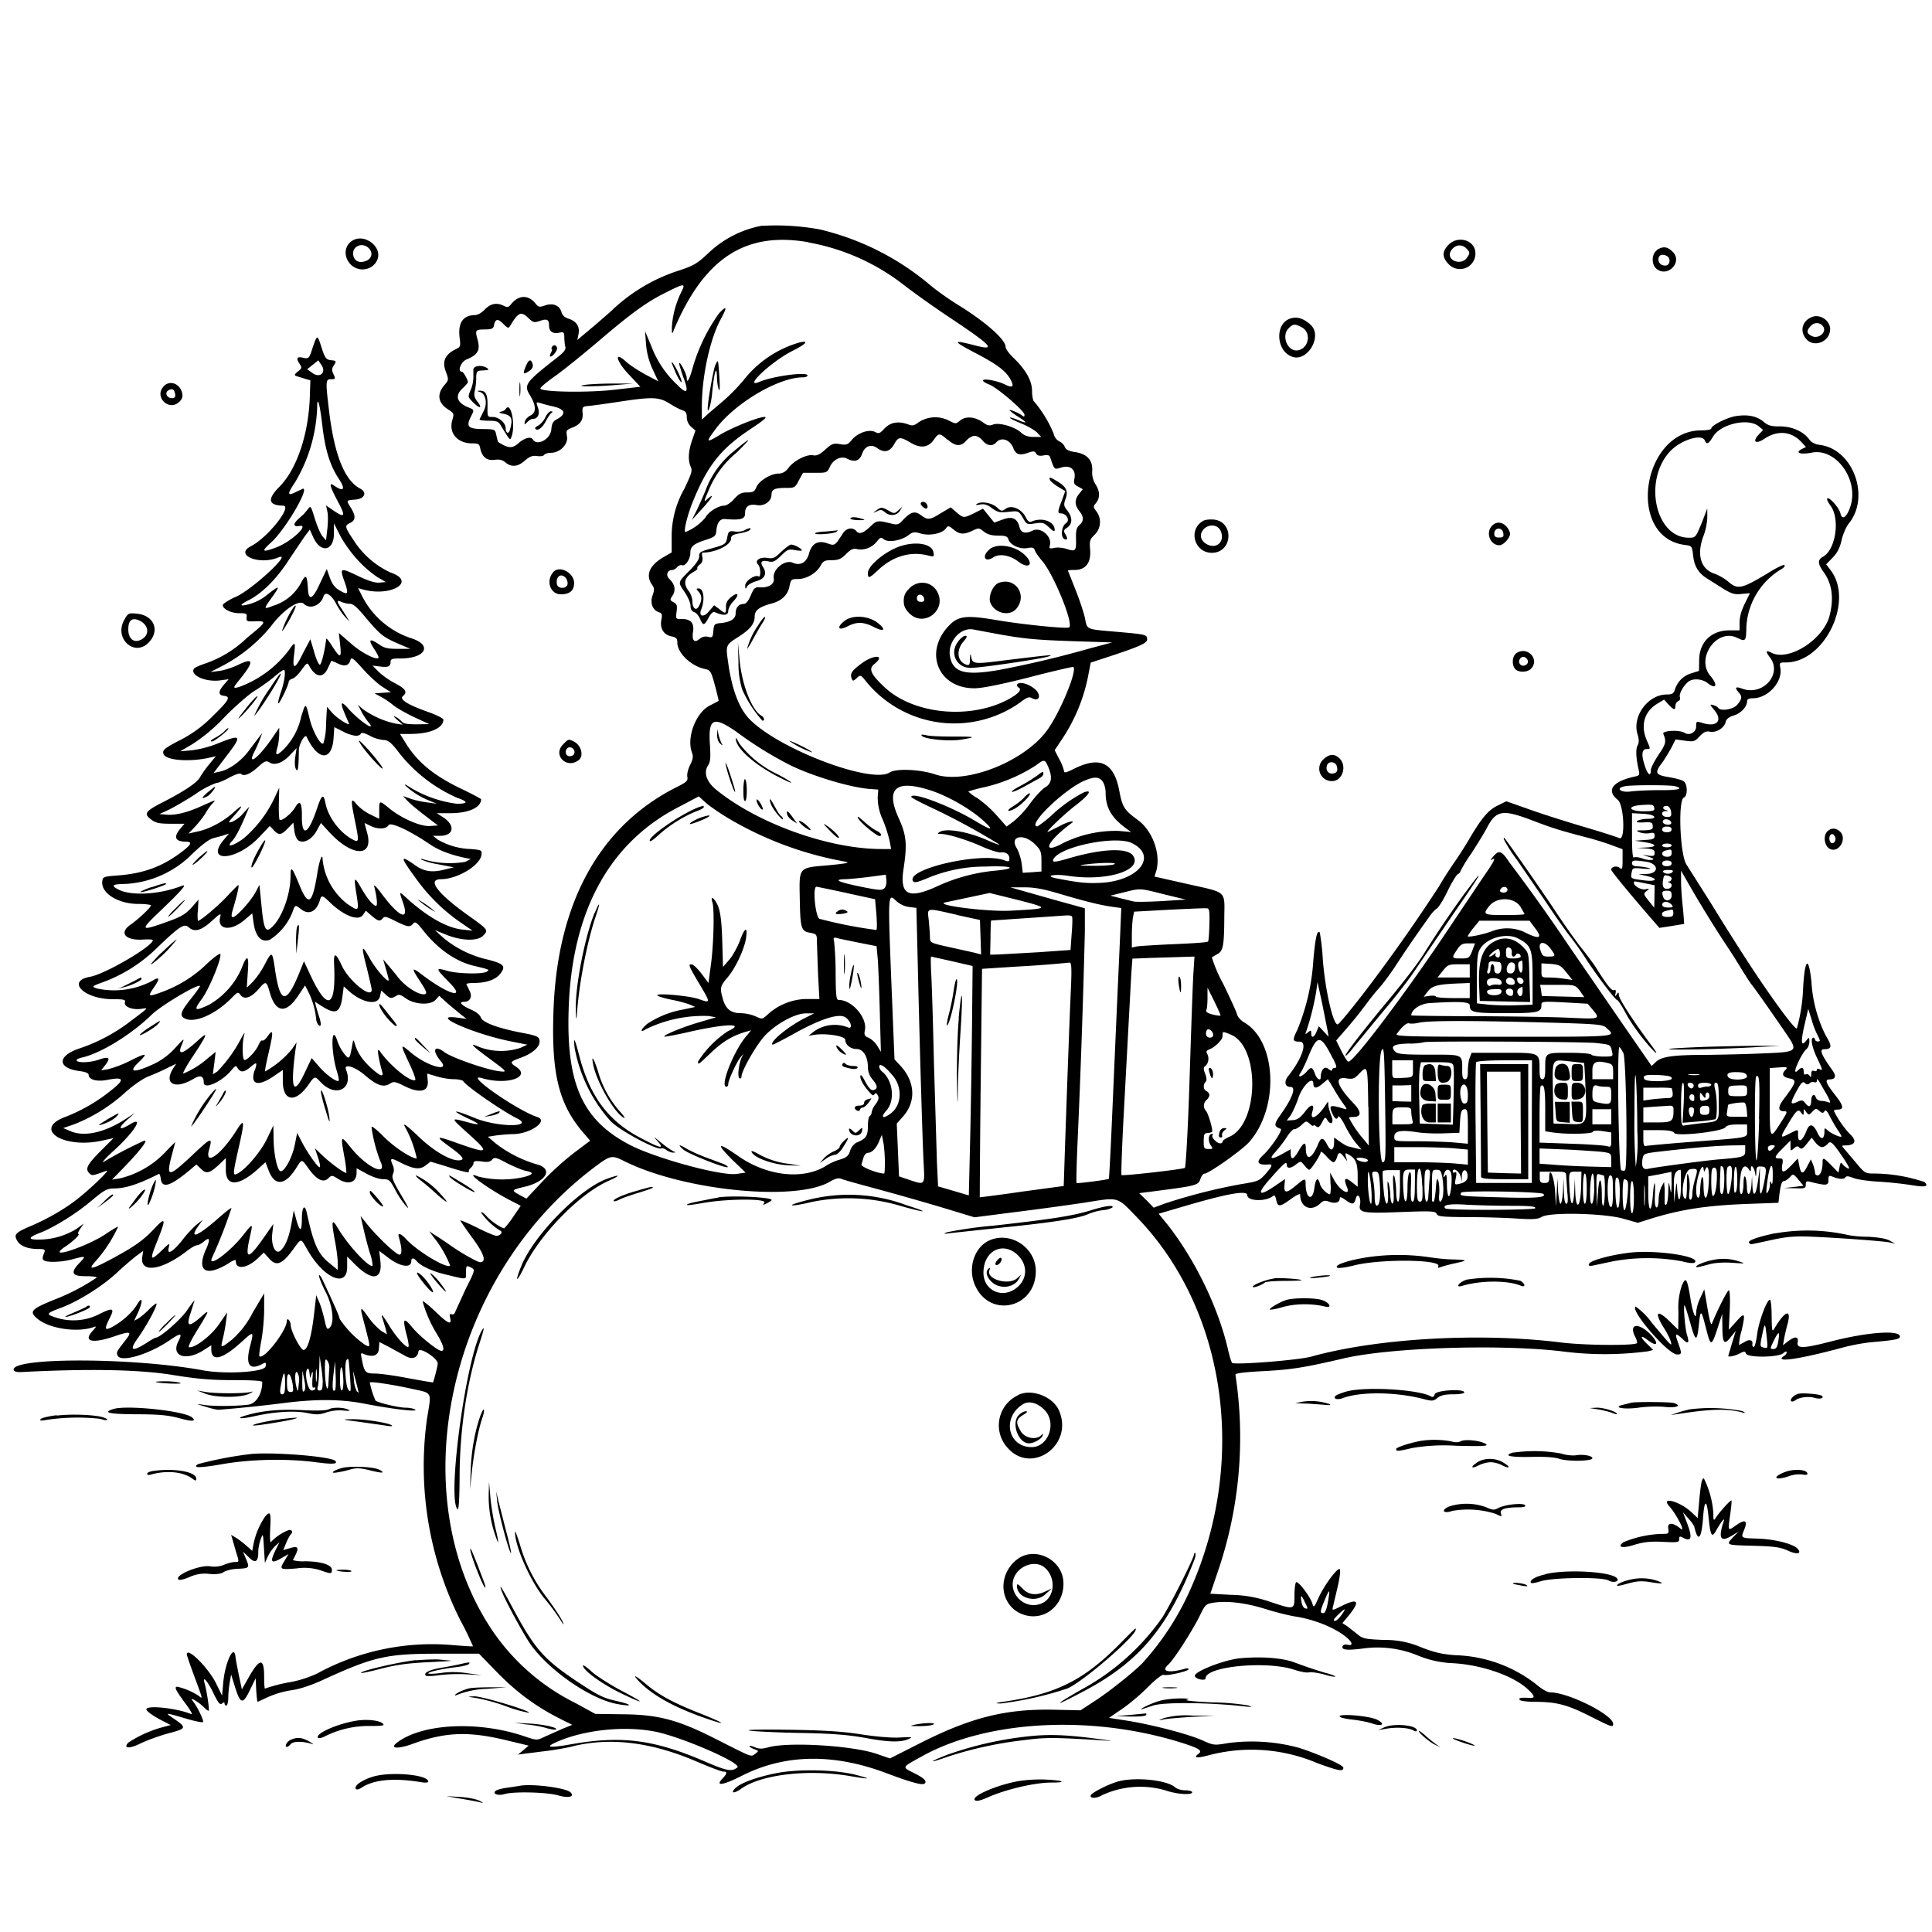 <svg xmlns="http://www.w3.org/2000/svg" id="svg" width="1024" height="1024" version="1.1">
  <path fill-rule="evenodd" d="M404 119.6a56 56 0 0 0-28.6 14.6c-6 5.6-7.6 6.6-16.5 9.5a92 92 0 0 0-35 21.2c-6 5.3-12.6 10.9-14.5 12.4l-3.4 2.9.6-3q1.2-6-5-8.2-3.4-1-4-3.6c-1-3.5-4.6-5-8.7-3.5-3 1-3.5 1-5.3-1.3-3.8-4.5-8.8-4.2-12.7.6-1.3 1.7-2 1.8-3.7 1q-5.6-3-10.2 1.8c-1.7 1.8-3.8 3-5.3 3q-9.5.2-8.1 11.9c.6 4.6.5 5-2.1 6.2-5.6 2.8-7.2 6.3-5.3 11.6 1.7 4.6 1.7 4.7-.8 7.6-4 4.7-3.2 9.4 2.1 12.7 3.1 2 3.2 2.2 2.3 5.4-2.2 7 2.5 12.6 10.5 12.6 3.4 0 3.8.3 4.3 3q1.6 6.6 7.6 5.7c2.4-.3 4 0 5.7 1.4q4.8 4 10.3-1c2.6-2.2 4-2.7 6.4-2.4 1.8.3 3.5 0 3.8-.6.4-.6 2-1.1 3.6-1.1 4.8 0 9.3-4.6 8.5-8.7-.5-3-.3-3.4 2.2-4.4 4.8-1.8 6.4-4 6.1-7.9-.3-3.2 0-3.5 2.7-3.8 1.6-.1 9-1.1 16.2-2.2 18.3-2.8 21.6-2.6 27.2.9 2.5 1.6 5.6 3.2 6.9 3.6 1.6.5 2.2 1.4 2.2 3.6a7 7 0 0 0 2.3 5.1l2.3 2-1.8 5.2q-3 8.8-.7 14c1 2 .4 3.7-3.4 11.7a51 51 0 0 0-6.7 26.2v7.5l-4.5 2.6c-7.3 4.3-9.4 9.4-6 14.4 1.4 1.9 1.4 2.8.4 5.7-1.5 4 0 8 3.4 9 1.6.6 1.8 1.3 1.2 4.2-.8 4.4 1.3 7.8 5.4 8.6 2.5.5 3.1 1.1 3.1 3.3 0 5.5 7.3 12.5 14.7 14 2.8.6 3.2 1.2 5.2 8.6 1.2 4.4 2 8.1 2 8.3l-4.6 2.4c-7.5 3.7-12.6 17.2-9.5 25.1.7 2 .5 3.4-1 6.4-1.1 2.1-1.8 5-1.5 6.3.4 2.1-.3 2.8-5.7 5.5-41.3 20.8-63.8 62.3-65.3 120.5-1 32.4 3.2 48.3 16.5 63.4l3 3.5-8 6a151 151 0 0 0-17 15.3l-8.8 9.4-3.5-1.9c-4.6-2.5-4.5-2.7 2.2-4.3 12-2.7 15.8-9.7 6.7-12a66 66 0 0 1-21.6-11l-4.2-3.6 4.4-.7c2.5-.3 6.6-.7 9.2-.7 9-.2 18.6-7 12.7-9-10.8-3.5-39.4-23.5-29.6-20.7 13.4 4 26.6-.5 18.2-6-3.5-2.3-3.2-2.7 2.6-4.8s9.9-5.5 9.9-8.5c0-2.6-1-3.1-9.4-4.7-12.5-2.4-20.7-5.4-21.7-8-.5-1.5-2.6-3.2-5.3-4.3-5-2.2-6.7-4.1-3.8-4.1 3.3 0 4.7-2.6 3.1-5.8l-1.7-3.5c-.2-.4 1.6-.7 4-.7 6.4 0 11.4-1.7 13.8-4.7 3.3-4.2 2.3-5.4-6.5-7.7a56 56 0 0 1-23.6-11.6l-4.4-4 6.2 2.5c8 3.2 16.4 3.4 19.3.5 3-3 2.8-3.2-7.4-10.5-16.5-11.7-22.5-19.4-15-19.5 8.9 0 21-7.4 21.6-13 .3-2.4 0-2.5-5.8-3a37 37 0 0 1-17.4-5l-2.5-2h3.7c7.2 0 8.3-5.3 2-9.6l-3.7-2.4h7.3c9.6 0 16.2-3 16.2-7.4 0-.2-4.2-2.5-9.4-5-15.2-7.1-24.3-14.5-30.6-24.8l-3-4.8h5.6c10.3 0 17.4-3.1 17.4-7.6 0-.6-3.5-2.4-7.7-3.9q-16.7-5.9-13.8-8.5c2.6-2.2 1.7-3.8-4.4-7a41 41 0 0 1-8.7-6.2l-2.9-3 3.5.4c4.5.7 6 .1 6-2.3 0-1.6.7-1.9 5.3-1.9 13.3 0 17.1-7.1 5.7-10.7a45 45 0 0 1-26.5-23.2l-1.7-3.4 2.4.7c15 4.2 29-4.2 14.7-9a46 46 0 0 1-19.3-16.8c-5-7.5-5-8-2.1-9.4 3-1.4 3.2-3.6.5-8-2.6-4.2-2.7-4 2.3-4.4s6.5-3.8 2.5-5.9q-12.1-6.3-16.3-40.4c-2-16.7-2-17.5 1-17.5 2.3 0 2.4-.2 1.3-2.6-1-2-1-3 0-4.5 1.6-2.6 1.6-2.7-1.6-3-2.4-.4-3-1.2-4.8-6.8-2.2-7-2.3-7-4.9.8-1.6 5-1.9 5.3-4.5 4.8q-5.3-1.4-2.3 3c1.4 2.2 1.4 2.4-.8 4.2-1.9 1.5-2 2-.9 2.4l4.5 1.4 3 .9-.3 9c-.7 19.8-7 38.4-16.3 47.6q-9.5 9.6 2.1 9.8c5.3 0-8 16.9-17 21.5s4.3 10.2 14.4 6c8.3-3.5-13 16.4-22.1 20.7a30 30 0 0 0-7 4c-1.2 2 3.7 4.8 8.3 4.8 4 0 4.4.2 4.1 2.3-.2 2 .2 2.2 4.6 2 6.3-.2 6.1.2-4.2 8.6a60 60 0 0 1-22.1 13.7c-3 1-5.8 2.2-6.2 2.8-2.3 3.5 6.3 7.3 14 6.2l4.4-.6-2.7 3.1q-4.4 5.3.3 5.7c3.6.5 2.6 2.3-6 10.7A66 66 0 0 1 96 392c-9 4.6-10.1 5.6-9.3 7.7 1.3 3.4 14.1 4.3 24.7 1.8l3-.7-3.6 4.4a56 56 0 0 0-4.7 6.6q-2.3 4.4-19.4 13.2c-10 5.1-10.7 6.3-6.4 9.5 2.3 1.7 4.3 2.1 10.2 2.1h7.3l-2.4 2.8q-5.2 6.5 2.8 6.7c4 0 3.5 1.4-2.5 5.9-10 7.4-19.8 11-33.2 12-7.7.6-8 .7-8.3 3.2-.7 6.2 8.4 11.9 19.1 11.9 3.7 0 6.7.4 6.7.8 0 1-6.6 7.3-10.7 10.1-6.4 4.4-3 8.5 6.3 8 3-.2 5.4-.1 5.4.3 0 3.2-25.3 18-33.2 19.4-12.8 2.2-3.4 11.8 11.8 11.9 6.2 0 7 .2 6.6 1.7-.6 2.3 4.1 4.1 8.7 3.4 4-.6 4.3-1-5.5 6.4a93 93 0 0 1-27.9 14.8c-11.3 4-11 10.3.7 11.8q4.7.6 4.8 2c0 2.6 4.5 3.8 10.2 2.6 8.4-1.6 9-.2 2.2 5.2A91 91 0 0 1 34.6 592c-17.4 6.4-1.2 17 19.3 12.6l6.3-1.4-6.6 6.6c-7.3 7.3-8.6 9.7-6.3 12 1.5 1.5 1.5 1.5 9.2-1.3 2.3-.9-8.5 9.6-16 15.4-6 4.7-15 10-23.7 13.7s-9.5 4.7-7.8 7.8c1.5 3 5.7 4.6 11.3 4.6 3.3 0 3.8.3 3.2 1.8-1.7 4-1.1 4.7 3.7 5a42 42 0 0 0 10.6-1.2c8-2.1 8-2.1 4.3 1.8-5 5.2-4 7.1 3.6 7 3.4 0 5.9.4 5.5.8A112 112 0 0 1 28.4 689c-12 4.9-13.1 6.2-8.5 10 6.3 5.3 21.2 7.4 29.7 4.4 1.6-.6 1.6-.3-.5 2-5.2 5.6-.4 6.9 11.2 3 9-3.1 10-2.8 6 2.2-4.5 5.8-4.7 6-4 7.8 1.5 4 16.8-.5 28-8.3 5.6-3.8 6.5-3.6 4.2.9-4 7.8 4 10.6 13.3 4.7l4.2-2.7v2.2c0 6.8 6 5.3 16.3-4.2 6.3-5.7 6.4-5.7 4 3.5q-3.2 13.7 6.8 8.4c1.8-1 2-.8 1.7 1.3-.4 3-21.4 4.4-33.8 2-37.3-6.8-102-6.8-99.7 0 .2.8 2 1.2 4.3 1q52.6-2.7 78.9 1.4c14.1 2.3 21.3 2.9 33.3 2.9q15.2 0 15.2 1c0 6.2-3.2 11.4-7.3 12-6.3.8-18.6 1-23.7.1-4.4-.6-4.4-.6 1 1 3 1 6.2 1.7 7 1.6a732 732 0 0 0 35.5-3.7c16.4-2 29.4-1.9 41.2.4 15.4 3 29.5 4.6 27.3 3.2-.8-.6-3.2-1-5.2-1-4-.1-14.8-2.7-15.8-3.8a48 48 0 0 1-3-9.5c0-.8 11.8 1 22.3 3.3 11.2 2.5 10.4 1.1 8 16A182 182 0 0 0 244 858.8a160 160 0 0 1 6.7 13.8c-.1.1-5.2-.2-11.2-.7a127 127 0 0 0-71.6 15.2 60 60 0 0 1-13.7 4.4 82 82 0 0 0-13.8 3.5c-.2 0-.4-2.9-.4-6.4 0-10.1-2.4-9.9-8.5 1l-3.3 5.8-1.6-7.5c-.8-4-1.7-8.5-1.8-9.9-.8-7-5.6 3.3-6.5 14.1l-.6 6.6-3.3-6.7c-4.2-8.3-15.4-19.4-15.4-15.1 0 .4 1.8 5.7 4 11.6 4.6 12.4 4.6 12.3 2.3 10.3A36 36 0 0 0 94 894c-1.8 0-1 1.7 4 8.5 3 4 4.4 6.5 3.3 6-6.8-2.9-21.8-4.7-23.6-2.9-.8.9 2.7 3.5 8.3 6.4l4.5 2.3-4.5 1.2a63 63 0 0 0-18.1 8.2c-2.7 3.1.7 3.3 6.7.3 3.3-1.6 9.9-4 14.7-5.3 9.8-2.6 9.9-3 2.2-8.2-4.3-2.9-4.1-2.9 7.8.6 4.2 1.2 8 2 8.3 1.6.6-.6-3.1-8.4-5.5-11.2-2.1-2.6 3.3.6 6.3 3.7 1 1 2 1.7 2.2 1.5.5-.5-1-10.5-2.2-14.7-1.3-4.4 1.9-.7 5 6 2.3 4.7 3.2 5.7 4.3 4.9q1.4-1.2 1.3 0 .1 1 1 1.1c.5 0 1-2 1-4.2 0-2.4.4-6.1.8-8.3l.7-4 1.4 4.5c3.4 11.4 4.6 12 8.6 3.7l3-6.2.3 6.3c.2 3.4.5 6.2.8 6.2l5.4-2.5a49 49 0 0 1 12.2-3.6q7.3-1 17.8-5.9c26.2-12 33.3-13.5 60.2-13.5h21.7l9.8 10.1c10 10.2 20.4 18 33.2 24.4l6.4 3.2-5.4 2.2-9.4 4.2c-4 1.9-4 1.9-10.8-.4-24.3-8.2-53.8-6.7-67.1 3.3-4.3 3.2-.2 3.7 7.5 1 18-6.6 30.3-7 50.8-2l11.3 2.7-2.8 2.4-2.9 2.4 3.5-.5 12-1.5c4.7-.6 10.2-1.6 12.3-2.1q30.3-8 66.8 7.7c7 3 13.3 5.4 14.3 5.4q3.3-.2-.5 3.7c-4 4.2.2 3.6 10.3-1.5 22.8-11.6 48.8-12 77.1-1.2 12.5 4.7 18.7 6.4 19.8 5.3 1.3-1.3-.3-2.9-6-5.7-6.1-3.1-6.4-2.7 4.9-8.9 33.7-18.6 87.3-21.8 134-8 12 3.6 14.7 5 12.3 6.8-3 2.2-1.1 2.5 4.7 1a89 89 0 0 1 58.2 4c11.5 4.2 13.8 4.6 13.8 2.4 0-1.4-12.8-7-23.1-10.4a95 95 0 0 0-38.2-2.6c-7 1.2-7.4 1.2-13-1.3-7.5-3.4-25.5-8.1-39-10.4l-10.9-1.7 7-4.8c3.8-2.6 10-7.8 13.7-11.6 4-4 7.5-6.7 8.2-6.4 1.8.7 13.3-1.9 13.3-3q-.2-.7-1.7-.3c-8.8 2.5-13.2 1.6-9.2-2 3-2.7 12-16.7 16.3-25 3.5-7.2 3.6-7.3 8.2-8 7.3-1 17 .2 27.4 3.5 5.2 1.6 12.6 3.5 16.3 4 9 1.5 18.8 5.3 24.8 9.7 4.7 3.4 5.7 6.1 1.9 5.1q-1.7-.3-2.4.8c-.7 2 2.1 2.3 10.4 1.3a56 56 0 0 1 29.6 3.7 54 54 0 0 0 17.9 4c15 .7 31.7 6.3 39.8 13.4 4.4 4 4.7 5.3 1 5-4.4-.2-5.5 0-4.8 1.1.3.5 3.9 1 8 1 11.3 0 17.1 1.5 29 7.5s12.5 6.2 12.5 4.2c0-4.8-23.8-16.7-33.3-16.7-1.6 0-4.6-1.8-7.9-4.6a73 73 0 0 0-42.3-15.1c-7-.5-11-1.4-18-4.1a48 48 0 0 0-20-4c-10-.4-11.3-.7-14-3l-5.5-4.3-2.5-1.6 3.8-4.6q8.7-11-4.6-4.3c-4.6 2.3-4.7 2.3-4.2.2L709 841c1.1-4.7 1.6-8.9 1.1-9.3-1-1.2-8.4 8.7-11.3 15.3-2.3 5-2.5 5.3-3.2 3-1-3.6-7.5-12.1-8.6-11.4-.5.3-.9 3.4-.9 7 0 7.8 0 7.7-13.2 3.3a66 66 0 0 0-20.4-3.6l-11-.6 3.8-11.2a220 220 0 0 0 9.5-104.9q-.3-1.1 15.3-1.9c14.5-.8 21-1.8 42-6.7 25.3-5.9 84.6-7.7 117-3.6a175 175 0 0 0 44.5-.2l2.6-.7-3-3c-4.2-4-4-5.4.3-2.1 5.8 4.4 5.7.7 0-4.4-6-5.2-10-3.8-6.9 2.4.9 1.6 1.3 3.2 1 3.5-1.5 1.4-27.9 1.2-40.6-.4-42.7-5.3-97-2.2-131.9 7.5-6.6 1.9-40 4.5-42 3.4-.4-.2-1.2-3-2-6.1-5-22.5-17.3-48-32.1-67l-4.9-6 12.3-3.6c24.4-7.2 34.7-9 34.7-6.2 0 3.2 9.9 3.5 13.6.4q1.1-1 1.7 2c.8 4 1.9 3.9 7.8-.4 2.7-2 4.9-3 4.9-2.4 0 6.8 5.7 9.4 10.6 4.8 1.7-1.6 2.6-1.8 4.7-1 3.1 1.2 5.7.5 5.7-1.6 0-1.1.6-1 2.9.6 3.8 2.8 4.7 2.6 5.6-.6.9-3.6 3-.5 2.2 3.3-.8 4.2 1.7 4.6 21.7 3.8 16.4-.6 18.3-.5 19 1 .5 1.4 2.7 1.6 16.8 1.7 9 0 20.8.4 26.3.8 8 .5 10.5.3 12.5-.9 4.2-2.6 32.3-2 42.8.8l8.2 2.3 8.3-2.6c15.3-4.6 28.6-6.6 49.7-7.4l16.5-.6.3-2.5c.7-6.5 1.4-9 2.6-9 .7 0 2.1-1 3.1-2 1.8-2 1.8-2 4.6 1.2l2.7 3.3-5.1.6-5.2.6 5.8.1c5.2.2 5.7 0 5.7-2 0-1.7.4-2 2.8-1.3 8.1 2 9.2 1.9 9.2-1 0-2.2.3-2.6 1.8-2 3.5 1.5 6.4 1.7 7.1.6.6-.9 1.6-.8 4.2.2 1.9.8 7.9 1.7 13.4 2a202 202 0 0 1 17.3 1.8c7.6 1.3 9.6.8 7.1-1.6a85 85 0 0 0-26-4.5c-5.5 0-5.5 0-10.5-6l-6.3-7.4c-1.1-1.3-1-1.5.6-1.5 5.6 0 6.6-2.4 2.7-6a51 51 0 0 1-8.5-12.3q.2-.7 2-.7c3.5 0 3.2-2-1.4-7.8-5-6.4-5.6-8.2-2.7-8.2q4.5-.2 1.4-4.7c-6-8.4-7.2-11.3-4.5-11.3 4.2 0 4.4-1.5.9-7.2a73 73 0 0 1-7.6-28.6c-1.5-13.9-3.5-12.4-4.4 3.2a92 92 0 0 1-3.3 21.5c-.5 1.7-13.8-16.4-26.7-36.3a1390 1390 0 0 1-19-30.2l-12.8-20.2c-3.5-5.1-4.6-34.3-1.4-35.6 2-.7 2-7 0-8.5-.7-.7-4.3-1.7-8-2.3-7.2-1.2-7.7-2.2-3.4-7.8 1-1.4 3-4.7 4.5-7.3l2.5-4.9 5 .7c4.6.6 5.1.5 7.7-2.3 2.2-2.3 3.4-2.9 5.5-2.5 3.3.7 7.5-1.9 8.3-5q.5-2.5 4.4-3.6c3.7-1.1 7-4.6 7-7.6q0-1.5 3-1.5c8.1 0 16-8.8 14.6-16.1-.5-2.8-.4-2.9 3-2.9 20.4 0 36.1-32.3 23.8-48.7l-2.5-3.3 3.5-3.6c2.5-2.6 3.8-5.2 4.7-9.3.7-3 2.4-7 3.7-8.6 11.7-14.2 2.4-39.6-15.3-41.8q-4-.5-5.8-3.2c-3-4-9.2-6.7-15.5-6.6-4.4 0-6-.4-8.4-2.4q-5.2-4.5-14.5-3.1c-4.7.6-13.3 5-13.3 6.6 0 .6-2.4 1-5.2 1-31.6 0-40 56.5-9 60.7 4 .5 4 .6 4.6 5.7.6 5.6 2.8 9.2 7.2 12l8.4 5.3c4.7 2.9 6.2 3.4 10 3l4.5-.4-2.7 5.5q-2.7 5.4-2.8 9.8v4.4h-5.4c-9.6 0-16 6.3-16 15.8l-.1 5.7-4.2 1.3a13 13 0 0 0-8.7 9c-.6 1.7-1.5 2.2-4.2 2.2-9.9 0-18.4 11.5-15.5 21 .9 3 .9 4.5 0 6.1-1 2-.8 6.7.7 13.1.5 2.4.3 2.8-2.2 3.3-11.8 2.6-15.2 7.3-9 12.3 3.4 2.6 4.2 22.1.8 20.3-1-.5-8.7-3-17.2-5.5s-21.6-6.6-29-9.2l-13.6-4.8-4.7 2.3c-4.9 2.4-8.4 6.5-15.2 18.1-2.1 3.6-5.6 9-7.7 12s-5.8 8.7-8.1 12.7a900 900 0 0 1-32.4 46.6c-7.9 10.8-20 26-21.2 26.5-2.4.9-6.8-18.3-8-34.7a115 115 0 0 0-1.6-14c-1.4-1.4-2.3 2.5-3.4 14.7a116 116 0 0 1-8.5 37c-2.7 5.4-2.6 6.2 1.2 6.2 4.4 0 1.4 8.9-6 18.2-2.4 3-1.8 5.8 1.2 5.8 3.2 0 1 6-5.6 15.2-3.3 4.7-3.2 5.8.4 7 1.4.4-5.4 10.5-9.6 14.2q-5.5 5.3 3 4.7c2.6-.3 2.2.9-1.6 5.2-3.2 3.5-3.9 3.8-12.7 5.2a298 298 0 0 0-41.1 10.5l-5.3 2-3.8-3.9-3.9-3.8 9.4-1.2c20.7-2.7 21.9-3 23-6.2.5-1.6 1.5-2.9 2.1-2.9 2.3 0 20-12.5 23.8-16.8 16-18.2 14.6-53.2-2.5-63.3-2-1.1-3.7-3.1-4-4.6-.4-1.4-3.7-8.6-7.3-16a74 74 0 0 1-6-14l2.9-1.7c3-1.5 3.6-4.2 3.7-18.7.1-15.3 2-13.6-19.7-18.5l-17.3-3.9.8-2.5c2.8-9-1.6-21.5-9.5-27.4-7.3-5.3-8.3-6.9-9.9-15.3-2.8-15.3-10.3-18.9-24.3-11.8-3.6 1.8-5 2.2-5 1.2a24 24 0 0 0-2.5-6.3l-2.5-4.9 3.4-5.1a92 92 0 0 0 14.6-35.6l1.1-5.7 6.7-2.2c18.4-6 23.2-8 23.2-10 0-2.6-.3-2.7-14.6-4-18.5-1.6-17-1-18.4-7.6-.7-3.1-3-10-5.1-15.2l-3.9-9.8c0-.2 1.6-.3 3.5-.3 5.9 0 8.8-3.8 8.3-10.5-.4-5-.2-5.7 2.4-8.2a9.4 9.4 0 0 0 .9-12.4c-1.6-2-1.7-2.6-.6-3.9q3.8-4.3.4-10a12 12 0 0 1-2-7.7q.4-8.4-9.2-9.8-4.7-.7-5.3-2.7a6 6 0 0 0-3-3 6 6 0 0 1-3-4.2 64 64 0 0 0-10.4-17c-.5-.4-1-2.9-1-5.5q0-8.1-9.9-17.6c-2.2-2.1-4.1-4.7-4.1-5.7 0-4-11-13.6-25.7-22.6-4.5-2.8-11-7.4-14.3-10.2a141 141 0 0 0-58.5-29.5 129 129 0 0 0-30.5-1.9m-216.6 7.5c-5 2.5-5.6 8.8-1.5 13 4.4 4.4 12 3 14.2-2.8 2.4-6.4-6.3-13.4-12.7-10.2m241.1 1.3A115 115 0 0 1 479 151c5.8 4.5 16.8 12.3 24.5 17.4 22.8 15.2 25 17.8 12.6 14.5-11.8-3-11.4-2.2 2.4 5 10.7 5.7 14.8 9 17.2 13.4q3 5.6-3.2 2.4c-4.3-2-11.5-3.3-11.5-2 0 .5 1.5 1.4 3.3 2.1 4.1 1.5 18.7 14 18.7 16q.1 1.6-1.3.4c-1.4-1.2-6.7-3.4-6.7-2.8a28 28 0 0 0 4.7 3.5q7.7 5-.4 1.6c-2-.8-3.8-1.4-4-1.1s2.5 1.6 6.1 3.1 7.4 3.7 8.5 5l2 2.1h-4.1q-4.3 0-6.7-2.4c-3.3-3-11.5-5.4-14.7-4.2-2 .8-3 .6-5.2-1-4.2-3.1-9.2-3.6-12.2-1.2-2.4 2-2.4 2-6.3 0a16 16 0 0 0-15.8 1c-2.3 1.8-3.3 2-5.4 1.2q-7.8-2.9-12.6 2c-2.5 2.7-3 3-5 2-3.1-1.7-9.1.3-12.3 4-2.2 2.7-3 3-6.4 2.4s-4.4-.2-7.8 2.9c-3 2.7-4.6 3.4-6.5 3-3.4-.6-10.2 2.9-13 6.7q-2.2 3-5.2 3c-4.1 0-10.4 3.8-11.8 7.2-1 2.4-1.7 2.8-5 2.8-3 0-4.3.7-6.8 3.5-1.8 2-4 3.5-5.3 3.5-3.1 0-8.6 3.5-9.9 6.3a27 27 0 0 1-10.6 7.7c-1.1 0 .8-8.2 3.6-15.3 8-20 15.2-29 31.5-39.7 6.5-4.3 8.4-6 6.8-6-3.3 0-17 5.5-23.7 9.5-7.4 4.5-7.6 4.1-2-3.4 10.3-13.6 33.2-27.1 46-27.1 1.3 0 2.5-.4 2.5-1 0-2.1-18 .3-25.3 3.3-9.3 4 5.4-10.1 16.7-16 8-4 9.7-6 4.4-4.8a58 58 0 0 0-29.7 20 99 99 0 0 1-11 11.2l-7.9 6.7-3.2 3v-7c0-16 4.3-35.7 10-46.2q5.4-9.9-1-3a95 95 0 0 0-13.6 27.8c-1.8 6.8-3.4 9.8-3.4 6.4 0-2.1-3.9-9.6-4-7.7 0 .7 1 3.7 2 6.8q5 12.8-3.1 4.4a54 54 0 0 1-13.6-20.2l-3.4-8.2.5 6.9q.6 7 3.5 13.3l3 6.4-6.8-3.6c-3.7-2-8.5-5.1-10.5-7-6.6-6-4.8.4 2.2 7.5l5.6 6-14 1.6c-14 1.6-37.8 1.2-39-.6-.2-.5 3-3.3 7.3-6.3s15-11.6 23.8-19.1c17.6-15 25.6-20.8 36.3-26 9-4.5 9.7-4.5 7.3.2a49 49 0 0 0-5 18.6c0 3.8.1 4 1 1.6 16.1-38.2 38-52.5 71.4-46.6m339.2 1.4c-3.5 3.6-3.4 6.6.2 10.3a8.2 8.2 0 0 0 14.1-5.8c0-7-9.2-9.8-14.3-4.5m-572.2 1.8c2.4 2.4 1.5 5.7-1.8 6.8-3.4 1.2-6-.1-6.5-3.3-.7-4.6 4.9-7 8.3-3.5m582 .4c1.6 1.8 1.7 2.1.1 4.5-3 4.6-11.3 1.5-8.7-3.3 2-3.6 6-4.2 8.6-1.2m100.7.6c-2.8 2-3 7.4-.4 9.7 5.8 5.2 14.3-3.3 8.8-8.8-2.9-2.9-5.2-3.1-8.4-1m6.6 4.9c.5 2.5-1.2 4-3.7 3.1-2-.6-2.8-3.4-1.4-4.9 1.3-1.3 4.8-.1 5.1 1.8m-604.7 31.2c2.5 2.4 3 2.5 6 1.5 3.7-1.3 4.9-.8 4.9 2.3q0 4.8 5.1 4c2.7-.6 2.9-.4 3 2.2 0 1.6.2 3.9.5 5 .5 1.8-.6 3.1-5.7 7-15.3 12-16.4 13.5-13 18.9q5 8.3.3 10.7c-1.5.7-2.8 2.2-3 3.2-.4 1.8-.3 1.9 1.3.3.9-1 2.2-1.7 3-1.7 2.6 0 3.8-2.7 2.6-6-1-3-1-3 1.2-2.4 1.2.4 4.4 1.3 7.2 1.9 6 1.4 6.7 3.9 2 6.5-2.5 1.3-3 2.4-3.3 5.7-.4 5-7.5 8.9-9.7 5.3-1.1-1.8-4.4-1-7.7 1.9s-5.4 2.8-10.7-.6c-.2 0-.6-1.7-1-3.5-.7-3.3-.7-3.3-6.9-3.4-7.8 0-9.2-1.2-6.9-6 2.2-4.4 2.3-4.1-1.6-5.7-5.5-2.4-6.6-6-2.8-9.6 1.7-1.6 3.1-3.2 3.1-3.5 0-1.3-2.4-5.6-3.2-5.6-2.5 0-.6-5.2 2.5-6.5 5.9-2.4 7.3-4.9 5.9-10.2-1.5-5.5-1.4-5.6 4-5.7 3.4 0 4.3-.5 4.6-2.1.7-3.5 2-3.8 4.8-1 2.6 2.6 2.9 2.7 3.9 1 4.2-7 5.7-7.7 9.6-3.9m680.3-.6c-5.1 2-6.6 7.2-3.3 11.4 4 5.2 12.9 1.9 12.9-5 0-4.5-5.3-8.1-9.6-6.4m-277 1c-7.8 3.1-6.9 17 1.3 20 8.1 3.2 16.5-10.8 10-16.8q-5.8-5.4-11.3-3.2m283 4.2c1.8 3-2.5 6.5-5.9 5-3-1.4-3.2-2.8-.8-5.4 2-2.2 5.2-2 6.7.4m-276.4.3c5 2.6 3.9 10.7-1.7 12.1s-9.5-7.4-5.3-11.6c2.4-2.4 3.2-2.5 7-.5M292.5 184q-.5 1 0 1 .4.2-.5 2t-.3 2c1.4 0 4-3.5 3.5-4.8-.5-1.5-1.9-1.6-2.7-.2m-122.1 9.5c2.7 4-.9 7.1-4.8 4.2l-2.8-2 2.9-2.3 3-2.4zm108.2.8c-1.6 4-1.3 4.4 1.8 2.4q2.5-1.6 1.9-3.7-1.3-4.5-3.7 1.3m100.5-.7c-1 2.2-4 19.4-4 22.7-.1 4 1.8-2 2.3-7.5 1.1-11.3 2.3-15.8 2.6-9.3 0 2.8.5 5.9 1 7 .5 1.2.6-1.4.3-6.5-.7-10-.6-9.8-2.2-6.4m-23.1-1.4c0 .3 1 2.6 2 5.1 2.5 5.6 4.6 7.4 2.3 2-1.5-3.7-4.3-8.3-4.3-7.2m-105.1 3.7v4.3a18 18 0 0 1-1.4 6.5c-1.6 3.8-1.6 3.8 1.4 6.8 3.6 3.5 5 3 2-.7-1.4-1.9-1.8-3.3-1.3-5.3.4-1.6.8-4.6.8-6.8 0-3.6.4-4.1 2.6-4.2 4.1-.2 4.6-.4 3-1.4-2.6-1.7-7-1.2-7.1.8m24.4 10.7c0 3.3.2 4.5.4 2.7s.2-4.5 0-6-.4 0-.4 3.3m-188.6-1.7c-5.2 5.7 3 13.5 8.4 8.1q2.2-2 1.4-4.7c-1.2-5-6.6-6.9-9.8-3.4M310 204c-6.6 1 5.5 1 17 0l8.5-.7H325c-5.8 0-12.5.3-15 .7m-217.2 4.8q.5 2.4-1.8 2.2c-2.5 0-3.8-2.8-1.9-4q3.1-2 3.7 1.8m161.4-1.1c3.2.8 4.3 6 2.2 10.1l-2.2 4.4c-.2.5 2 .8 4.7.8 4.2 0 5.3.4 6.4 2.3 5.2 8.5 5 8.3 5.8 6.2 2.3-6-.3-19-3-14.8-.3.6-1.5 1.3-2.6 1.5q-2.2.5 1.8 1.2c3.9.9 4.6 2.7 3 8.3-.6 2.6-2.3 2-2.3-.8s-3.6-5.9-6.9-5.9c-2.8 0-2.8 0-2.7-6 .1-6.2-1-8.1-4.4-7.9q-1.8 0 .2.6M170.9 226c1.5 12.6 4 20.7 8.7 27.8 3.7 5.6 2.6 7.1-2.5 3.6-3-2.2-2.4.3 2.5 9.4 3.7 7 3 7.8-3 3.7l-3.8-2.6.7 3.1c.4 1.7.4 5.9 0 9.3l-.7 6.1-2-2.3c-1-1.3-2.8-5.5-4-9.4-1.9-6.3-2.2-6.8-3.4-5.1l-2.3 2.8-3 2.7c-2.8 2.6-2.7 4.2.4 3.7 6-1.2-4 8.3-12 11.3-7.6 2.9-8.2 2.3-2.9-2.5 7.4-6.6 20.4-28.6 17-28.6l-3.2 1.5c-5.2 2.7-5.4 1.6-1-4.9a83 83 0 0 0 11.7-39.4c0-7 1.4-2.6 2.8 9.8m118.1-4.7c-.8 1.7-2.6 3.7-3.8 4.3q-2.3 1.2-1.2 1.9c1.4.9 3.7-1 5.7-5 .9-1.6 2-3.3 2.7-3.7q1-.8-.4-.8c-.8 0-2.2 1.5-3 3.3m643.1 4.6 2.4 2-2.4 2.5c-3.5 3.8-1.5 5.2 3 2.2 6.8-4.6 14-4.1 19.3 1.3l2.8 3-2.2 1.1c-3.8 2-.9 3.1 5.3 1.9 12.5-2.5 24.6 13.6 20.7 27.7-1.8 6.2-4.6 8.6-5.5 4.6-.6-3-6-9-7-8-.4.4.4 2 1.7 3.8 5.2 7 2.8 23.4-4 27.1-2.9 1.6-2.8 3.7.3 8q7 9.6 3 24c-3.8 12.4-21.8 23.6-30.7 18.8q-4.3-2.2-.8 2.4c7 8.8-3.6 20.8-14.6 16.7q-5.2-1.9-2 1.8c2.1 2.4 2 3.4-.5 6.6-2 2.6-9 3.8-10.3 1.7-.3-.5-1.5-1.1-2.6-1.4-1.9-.5-1.8-.3.5 2.5 4.8 5.7 1.6 9.4-6.1 7-3.3-1-3.4-1-3.4 1.9 0 3-3.5 5-6.2 3.3-2.6-1.7-12-1.2-11.2.6 1.7 4 1.4 5.3-2.5 11-2.3 3.5-4.1 7-4.1 8 0 4-1.7 2.7-3.3-2.4q-2.9-8.8 1.4-8.6c1.7 0 1.7-.1-.1-4.2-3.7-8.2-1.6-15.8 5.7-20l3.3-2 2.3 2.6c2.9 3 3.7 3.2 3.7.7a3 3 0 0 1 1.5-2.5q1.3-.6.9-2c-.7-1.7 1.9-6.3 4.5-8.3 2.4-1.9 7.3-1.5 10.1.7 4.7 3.7 5.7 1.1 1.5-3.8-7.9-9.4 3.6-25.5 14.3-20.1 4.4 2.1 4.7 1.8 4.8-5.6a38 38 0 0 1 19-31.1q1.7-1.2 1.2-1.9c-.3-.4-4 1.3-8 3.8-14.8 9-16.8 9.4-22 4.8-1.8-1.5-5-3.3-7-4-7.4-2.4-9.7-10.1-5.9-20.1 1.2-3 2-7.5 2-10v-4.5l-3 7.8c-3.2 7.6-3.2 7.7-6.8 7.7-17.8 0-24.3-30.6-9.8-45.9 5.7-6 16.9-9.4 18.3-5.6 1 2.3 2 1.8 4.3-2 4-6.8 18.6-10.1 24.2-5.6M502.3 233c4.2 3.7 7 3.8 9.9.5 1.2-1.4 3.2-2.5 4.4-2.5s3.1 1.1 4.2 2.5c2.2 2.8 5.3 3.2 7.2 1 2.6-3 7.2-1.6 9 2.8 1.3 3.6 3.4 4.3 7.8 2.7 3-1 3.6-1 4.4.4q.8 1.6 3.8 1t3.5.7c2.5 7.2 2.1 6.8 6 5.7 4.7-1.5 7.8 1 7 5.7-.6 2.6-.2 3.3 1.9 4.4l2.5 1.4-2 2.5c-2.4 3.1-2.4 5.7.1 9q3.8 4.5 0 7.6c-1.5 1.4-1.8 3-1.7 7.1.2 6.5-.2 7-4.8 5.5-2-.7-5-1-6.7-.6-2.5.5-2.8.3-2.4-1.2 1.5-4.7-4.7-10.1-9-8q-5.8 2.8-7-1.7c-1.2-4.7-3.7-6-8.8-4.2L527 277l-3-3.7-3-3.7-4.5 2.3c-5.8 2.8-5.8 2.8-9.6-.4l-3-2.6-5.1 3c-6 3.8-7 3.9-10.9 1-3.2-2.3-5.3-1.6-9.9 3.3-1.5 1.7-2.6 2-4.8 1.5-8-2-8.4-2-11.6 1.1-4 3.8-6.2 4.6-7.7 2.7-2-2.3-5.4-1.7-7.3 1.4-4 6.3-4.2 6.5-8 5.1q-7.5-2.7-9.8 5.3c-1.2 4.8-4.6 6.7-8.5 5-4.2-2-11 3.5-10.2 8.2.6 3-2.7 5.1-7.3 4.8-2.6-.2-3.2.3-4.9 4.3q-1.9 4.5-3.8 4.5c-2.6 0-4.2 2-4.2 5q0 4.5-8.5 5.2c-2.7.3-3 .7-3.3 4-.3 3.5-.5 3.8-2.8 3.2q-2.4-.5-4.4 1c-2.8 2.6-4.3 1-3.6-3.5q1.2-7-5.9-6.9c-3.3 0-3.3 0-2.8-3.9.4-3.3.2-4-1.6-5-2-1.1-2-1.3-.5-3.6 1.8-2.8 1.2-6-1.8-8.8-2-2-1-4.7 1.7-4.7.7 0 1.8-.7 2.5-1.5s2-1.4 2.6-1c1.8.6 4.4-3.3 4.4-6.6s1.7-4.8 8.3-6.9c4.8-1.6 5.2-2 5.5-5q.6-6.3 4.6-6c8.4.7 10.6 0 10.6-2.9q-.1-5.6 6.2-4.5c4 .7 7.8-2 7.8-5.5 0-2.8 1.7-3.6 7.5-3.6 4.8 0 5-.1 7-4l2.2-4h6.4c6.3 0 6.4 0 8-3.5 1.8-3.7 6-5.6 9-4q5.9 3.1 7.9-2.5c1.4-4.2 4.8-5.5 8.2-3q5.4 3.8 8.7-2c2.4-4.2 3.1-4.3 8.8-1q8 4.8 12.4-1.6c2.5-3.6 3-3.6 7.2.1m-113.2 6a48 48 0 0 0-15 20.7c-1.2 3-3.3 7.7-4.7 10.6l-2.6 5.2 5.5-6c5.3-5.8 6.9-8.8 2.6-5-1.8 1.8-1.8 1.3.7-4.5a51 51 0 0 1 14.9-20.2q12.9-12.7-1.4-.8m167.5 15.3c.2.6 2.2 2.3 4.3 3.6l3.8 2.3-1.8 5c-2.3 5.8-2.3 6.8-.6 6.8 3.1 0 5.1 3.7 2.8 5.2-2.3 1.4-3 7.1-1 8.3 1.7 1.1 2.1-.2.7-2.4-1.1-1.8-1-2.3 1-3.6 2.8-2 2.8-5.4 0-9-1.9-2.4-2-3.1-1-6 1.6-4.2.6-6.5-4.2-9.4-3.9-2.4-4.7-2.6-4-.8M488 266.9c0 1.2 2.6 3.2 3.3 2.5 1-1-.4-3.4-2-3.4q-1.2 0-1.3.9m30 0q-1.8 1.2 1.5.5c2.2-.4 3.9.1 6.3 2 3 2.1 4 2.4 8.7 1.9 5.4-.6 5.4-.5 7.6 3.1 2 3.6 2.3 3.7 6.6 3 4-.6 4.7-.3 7.4 2.2q3 2.9 2.9 1.3c0-4.5-6.5-6.9-12.2-4.5q-1.6.9-3-2c-2.1-4.5-7.4-6.9-10.5-4.9-2.3 1.6-2.6 1.6-4.8-.5-2.6-2.4-8.3-3.5-10.5-2m-53.6 3.6q-2.8 2 .4.4c1.9-1 2.7-.8 4.1.4 2.6 2.3 6.4 2 8-.6l1.4-2.3-2.2 2c-2 1.8-2.3 1.8-5 .2-3.6-2-4.2-2.1-6.7-.1m-13.7 4.1c-.3.5 1.6.9 4.2 1 3.6 0 4 0 2.1-.7-3.3-1-5.8-1.2-6.3-.2m186.8 1.4c-7.9 4.7-4.4 16.8 4.8 16.8 11 0 12-16.3 1.2-17.6-2.2-.2-4.9 0-6 .8m153.2 2.6c-3.4 3.7-.8 10.2 4 10.2 2.4 0 6.3-4.7 5.6-6.7-1.8-5.2-6.6-6.9-9.6-3.5m-601.4 17.7a60 60 0 0 0 10.6 9.3l4.6 2.7-3.4.3c-2.3.2-5.9-.9-11.7-3.7-9-4.3-9.4-4.2-6.9 2.9 2.3 6.5 2 7.4-1.3 5.6-3.7-1.9-5.1-3.7-6.7-8.3l-1.3-3.7-3.7 7.8q-5.8 12.7-6.3 2.5c-.5-7.4-1.1-7.9-3.8-2.7A25 25 0 0 1 145 321c-5.6 2.1-5.6 2.2 0-5.6 3.6-5.1 3-5.2-3.2-.3a26 26 0 0 1-13 5.8q-2.6 0 3.4-3c7-3.7 14.5-11.2 20.8-21l8-11.9 3.2-4.3 1.8 4c4 8.8 11 7.4 11-2v-5.3l3.2 6.3c1.7 3.4 5.8 9.2 9 12.7m457.9-14.7c2 5-1.7 9-6.5 7.2-3.4-1.3-5-4.4-3.6-7 2.3-4.4 8.5-4.5 10.1-.2m-141.4-.8c3.1 2.4 5.2 2.5 9.7.4 3.3-1.6 3.5-1.6 6.1.5 2 1.5 4.2 2.1 7.6 2.1 3.9 0 4.9.4 5.4 2 1 3 6 5.3 10 4.6 2.7-.5 3.5-.3 4 1.2.3 1 2 3.4 3.6 5.3 6 6.6 17 33.2 14.6 35.5-.8.9-23.2-1.3-37.7-3.7-17.4-3-21.3-2.4-26.6 3.4-12.8 14.1-4.8 32.7 14.1 32.6q6 0 29-5.8c12.6-3.3 23.2-5.7 23.4-5.5 2.2 2-7.4 25-14.3 34.1-12.5 16.5-43.2 28.3-59.1 22.8-7.7-2.6-20.5-3.2-23.9-1-9.5 6.3-58.5-12.2-74.1-28q-8.6-8.6-11.6-30.5c-1.3-9-1.2-9.1 5.4-13.3 6.3-4 8.7-7 8.7-10.9 0-3.2 2.5-5.1 8.9-6.8q8.3-2.2 9.6-9.4c.7-3.4 1-3.6 4.4-3.6 4.5 0 9.7-3 12-7 1.4-2.6 2.2-3 6-3 3.5 0 4.9-.6 7.6-3.3 2.5-2.5 3.8-3 5.6-2.6 3.6.9 8-.7 10.5-3.8 1.9-2.4 2.4-2.6 3.8-1.4 2.2 1.9 9.1.8 12.9-2 2.6-2 3.4-2 6.8-1 4.4 1.3 10.8.1 13-2.4 1.5-2 1.6-1.9 4.6.5m-111 .1c-1 .6-3.4 1-5.2.7-3.1-.4-3.4-.1-4 2.9-.7 3.9-1 4-8.8 6.2-5.5 1.5-6.2 2-6.1 4q.1 2.4-5.3 7.8c-6.2 6.3-6.1 5.8-2.3 11.4 1.6 2.4 3 5.6 3 7q0 2.8 1.9 3.4c1 .3 2.4 1.9 3.1 3.5 1.6 3.9 2.3 3.8 4.6-.5q1.9-3.6 3.4-2.9c4.4 2 7 1.7 7-.7 0-1.3 1.2-3.5 2.6-5 3.5-3.6 2.7-5.4-1-2.4-2.1 1.7-2.9 3.1-2.8 5.4 0 3.7-.2 3.7-3.6 1l-2.7-2-2.8 3.3c-2.8 3.4-5.6 2.6-4-1.2 2-5.1 1.3-11-1.4-11-1.4 0-1.4.2.2 2q2.6 3.1-.4 7.9c-1.3 2-3.1.4-3.1-3 0-1.7-.9-4.2-2-5.6q-4.7-6 2.8-10.2 2.1-1.2 1.8-1.8t1.3-2q1.8-1.2 1.4-3.8c-.3-1.4-.3-2.5 0-2.5 7 0 15.2-4 15.2-7.5 0-1.5 1-2.1 4.4-2.7 2.5-.4 5-1.2 5.5-1.8 1.3-1.3-.4-1.2-2.7.1m402.1 1.7c.3 1.8-.2 2.2-2.2 2.2q-2.7.1-2.6-2c0-3.5 4.3-3.7 4.8-.2m-359-1c-3.2.1-5.8.6-5.8 1 0 1 10.3.2 11.4-.9q.9-.8.6-.7zm-18.8 7c-.8.3-3.2 2.1-5.2 4-3.2 3.1-4.1 3.5-7.2 3-4-.6-6.8 1.5-4.8 3.5 1.4 1.4 1.6 7.2.2 6.3-1.8-1.1-7 2.4-7 4.8q-.1 2.9 1 .5c.6-1 2.8-2.2 5-2.8 4.4-1.2 5.7-4 3.4-7.5q-2.6-4.2 3.1-2.9c2.2.5 3.3 0 6.4-3 3.4-3.4 4.2-3.7 7.5-3 2 .3 3.6.4 3.6.1 0-1-4.6-3.4-6-3m58.5.7c-7.9 2.5-17.5 10.3-17.5 14.3 0 3.1.6 3 5.7-1.8 7.8-7.2 17-9.8 26.1-7.5 3.2.8 3.4.7 3-1.5-.6-4.5-8.7-6.2-17.3-3.5m47.1 1.7c-4.4 3.5-2.8 7.4 1.9 4.3 3.2-2.1 8.8-1.2 13.3 2.3 5.7 4.3 8.5 1.2 3.2-3.7-5.1-4.8-14.2-6.2-18.4-3m-231.4 12.3c-4 4.7-1.5 11.7 4.1 11.7q7 0 7-6c0-5.5-8-9.6-11.1-5.7m6.8 3.2c.6.8 1 2.2.8 3.2-.5 2.5-5.1 2.5-5.6 0-.8-4.2 2.3-6.3 4.8-3.2m229.2 2.5c-3 1.3-5.5 7.1-4.3 10.4 2.3 5.8 10.4 7.6 14 3 5.8-7.4-1.1-16.8-9.7-13.4m-47.3 3c-2.1 2-2.9 3.8-2.9 6.5s.8 4.4 3 6.6c7.7 7.7 20-1.7 14.8-11.4-3-5.6-10.2-6.5-14.9-1.8m-303.7 8.2c1 1.9 2.9 4.8 4.3 6.4l2.7 3-1.7-3-3.2-5q-2.8-4.2.6-2.5c1.1.5 3 1 4.4 1 2 0 4.1 2 9 7.9 7.4 8.7 8.8 9.8 17.3 13.5l5.9 2.5H211c-5.4 0-7.2-.3-10.3-2.5q-7.4-5-2.3 2.7c1.5 2.2 2.5 4.3 2.2 4.6-1.3 1.3-9.7-3.1-15-8l-6-5.2.7 6.3c.8 7.3 0 7.3-4.4.4-1.6-2.5-3-4.2-3-3.6-.7 6.2-2.6 13.9-3.4 13.7-.6 0-2-3.1-3-6.8l-2-6.7-4 7.6q-6.3 13-4.6.4c.8-6.8.5-7-2.8-2.2a58 58 0 0 1-26.3 19.5c-3.6 1-3.5.6.6-4.4 7.4-9.2 7-11.3-1-7.4-3 1.5-7.7 3-10.2 3.3l-4.7.6 7-3.6a84 84 0 0 0 25-20.5c6.2-8.5 15-14.6 17.5-12.1 3.2 3.2 9 1 10.5-4 .9-2.8 4.3-.7 6.7 4.1m311.6-2.8q.4 1.8-1.7 1.7-2.2 0-2.1-2c0-2.6 3.3-2.3 3.8.3m-334.5 5a53 53 0 0 0-5.7 11.7c-.4 1.4 1.1-.8 3.4-4.8 3.7-6.6 5-10.3 2.3-7m-89.2 6c-6.3 10.2 5.7 20.8 13.3 11.7 5.3-6.2 1.9-13.7-6.6-14.6-4.5-.5-4.8-.4-6.7 2.8m335.2 4.1a40 40 0 0 0-5.3 11.6c0 .4 1.5-2 3.3-5.3s4-7.2 5.1-8.7q1.5-2.6 1-2.8c-.6 0-2.4 2.4-4.1 5.3m46.3-3.2c-4.3 3.4-3.4 5.4 1.4 3 5.1-2.7 8.6-2.6 14.3.3 5.9 3 6.5 1 1-2.9-5-3.3-12.8-3.5-16.7-.4m-373.3 0c4.3 2.3 5 6.8 1.5 9.3-4.2 3-7.8.7-7.8-4.8q0-7.6 6.3-4.5m454.2 6.9c14.3 2.6 20.6 3.2 42 3.9l19 .6-12 3.2A552 552 0 0 1 530 355c-18.5 3.3-25 1.5-26.5-7.2-1.3-7.5 5.4-15.3 12.2-14.2zm-20.5 3.8c-5 6.1-1.2 14.2 6.5 14.2 5.1 0 37-4.7 41-6 3.6-1.2 1.7-1-23 2-16.5 2.1-17 2-17.8-2q-.5-2.8-.6 1.2c0 3.1-.4 3.6-1.9 3.1-4.8-1.6-5.6-7.5-1.6-12.2q2.9-3.3 1-3.1c-.8 0-2.4 1.2-3.6 2.8M391.4 351a47 47 0 0 0 2 14.5 64 64 0 0 0 10.7 16.5c1.4 0 1-1.8-.6-2.7-5-2.9-10.3-16.4-11.5-29.6l-.9-9.2zm412.2-4.7c-2.1 1.6-2.4 6-.6 8.2 1.6 2 6.4 2 8.4 0 5-5-2-12.4-7.8-8.2m-600.8 17.8 4.4 2.8-4.4.3-4.3.3 3.5 1.9c2 1 4.8 3 6.5 4.4s6.6 4.2 11 6.3l8 3.7-6.6.1c-4.9 0-7-.3-8-1.5a12 12 0 0 0-3.3-2.5q-2-1 .9 1.6l3 2.6-4-.6a47 47 0 0 1-17.4-7.8l-2.4-2.2 1.8 3.5c1 2 2.7 4.5 3.8 5.8q1.8 2 1 2.2c-1.5 0-8.4-5.5-12-9.8q-5.6-6.2-1.3 3.7l2 4.7c0 1.2-6.9-3.3-9.1-6l-2.6-3-.5 9.2a34 34 0 0 1-1.4 10.2c-1.4 1.4-5.9-6.8-7.4-13.5-2-8.3-2-8.3-4.4-.5a35 35 0 0 1-9.5 17.4c-3.7 3.5-4.4 3.2-3-1.5.5-1.8.9-5 .9-6.8v-3.4l-3 4.4c-7.5 11.3-14.6 16.8-10 8a69 69 0 0 0 3-6.9l1-2.7-2.3 3-5.2 6.9c-3.8 5-10 9.5-14.7 10.5l-3.6.8 6.4-8.4c9-11.7 8.6-12.4-4.3-7.2a57 57 0 0 1-13.8 3.6l-6 .5 6.5-3.8a92 92 0 0 0 17-14.3c5.8-5.9 13-12.2 16-14s7.6-5.1 10.1-7.2c2.6-2.2 5-3.9 5.3-3.9 1.2 0 .5 5.9-1.4 11.5-1.1 3.2-1.8 6-1.5 6.3.5.6 5.5-9.7 5.5-11.4q.2-1.1 2-1.7c1-.2 3.2-2.3 4.8-4.6 2.9-4 3.1-4 4.1-2.2 3.3 6.2 7.4 6.7 9.8 1.4l1.9-4c0-.2 1.5.4 3.3 1.3q5.6 2.8 6.8-1.7c.5-1.8 1.4-1.2 6.7 4.7 3.3 3.7 8 8 10.4 9.5m253.9-12.5c-5.2 3.8-6.3 5.5-5.3 8 .6 1.5.8 1.5 2.7-.2 2-1.9 2.1-1.8 5.2 2.1a60.3 60.3 0 0 0 81 11.1c4-3 5-3.5 6.8-2.5 2.9 1.5 4.5-.2 3-3-1.3-2.4-6-5.1-9-5.1-2.2 0-2.8 1.4-1.1 2.5q2.6 1.7-5.8 6.3c-20.2 10.7-50 7.8-65.3-6.5-7.5-7-8.7-9.9-5.4-12.4 6-4.9-.3-5.1-6.8-.3m353.1-1.3c.4 2-2.5 3.4-4 1.9s-.1-4.4 2-4q1.5.5 2 2m-666 13.6a79 79 0 0 0-9.1 15.7c3.5-3.5 15.3-22.5 14-22.5-.3 0-2.5 3-5 6.8m-13.6 12c-3 3.7-4.5 5.8-3.2 4.7 3.4-3 10.4-11.5 9.4-11.5-.4 0-3.3 3-6.2 6.8m260 11.9a199 199 0 0 0 28.8 17.9c12.3 6 32.6 12 42.6 12.6l4 .3-.3 4.2a28 28 0 0 0 2.7 11.8 74 74 0 0 1 3.7 11.6l.7 3.9h-5.1c-28 0-65.8-13.6-87.8-31.6-5-4.2-6.6-9-4.1-12.7 1.2-1.9 1.4-4.2 1-10.5-1-14.5 1.5-15.9 13.8-7.5M188.6 390c1.2 0 2.4-.5 2.6-1.1q.5-1.2 4.7 1a19 19 0 0 0 7.3 2.3c2.3 0 3.9 1.2 7.1 5.2a80 80 0 0 0 31.9 25.4q9.1 3.2-.1 3.2a63 63 0 0 1-24.8-8.7q-3.6-2.4-2.3-.8a41 41 0 0 0 12.9 8l3.6 1.5-5-.7c-2.7-.3-6.8-1.2-9-2l-3.9-1.4 2.5 2.7c1.3 1.4 5.5 4.9 9.2 7.7l6.8 5.2-4.1.3c-5 .4-15.1-4-21.6-9.3-5.4-4.4-5.4-4.4-5.4 1v4.5l-4.9-2.4a25 25 0 0 1-7-5.2c-3.2-4-3.3-2.7-1 8.5s2.2 11.8-1.1 10.1c-7-3.7-13.1-12-14.5-19.3-1-5.2-2-4.6-4.4 2.6-4.6 13.8-8.1 15.8-8.1 4.7q.2-11.6-3.6-5c-2 3.3-7.2 7.5-8.2 6.5-.3-.3-.5-4.3-.4-8.8l.2-8.2-2.5 5.4a64 64 0 0 1-16.4 21.5c-5.6 4.1-9.5 5-6.2 1.5q2.8-2.9 7.6-14.4l1.7-4-3.4 3.7a17 17 0 0 1-5.8 4.4c-2.3.6-2.2.4 1.3-3.5 4.8-5.3 4.7-6.3-.2-1.8-5.6 5-12.5 8.8-18.8 10.3l-5.4 1.2 4-4.2c2.1-2.4 4.4-5.4 5.1-6.7s2.2-3.4 3.3-4.7c2.4-2.6 2.9-2.7-6.3 1.4-6.7 3-13.1 4.6-17.5 4.2l-4-.3 4.7-2.2c2.6-1.2 9-4.9 14.1-8.2a48 48 0 0 1 11.3-6.1c1 0 4.2-1.3 7-2.9q5.2-2.7 6.2-1.9c1.5 1.5 5 0 9.2-3.9 3.3-3 4.1-3.2 5.8-2.2 2.8 1.8 7 .3 11-4l3.4-3.6-.7 4.7c-.4 2.7-.3 5.4.4 6.5 1 1.8 1.4-.4 1.5-10.3.1-3.1 3.3-8.6 4.1-6.9 6 12.8 13.4 13.2 14.3.7l.4-5.8 4.6 2.3a20 20 0 0 0 6.8 2.3m-69.7-2.4c-.7.8-2.9 2.4-4.8 3.4q-3.5 1.9-1.8 2c1.5 0 10.1-7 8.6-7q-.7.1-2 1.6m261.2 2c0 1.9.6 3.7 1.6 4.5q2 1.8.8 0c-.4-.8-1.2-2.8-1.6-4.5l-.7-3.1zm108.6.5c1.7 1.7 14.5 3 20.9 1.9 8.3-1.4 7.6-1.6-4.4-1.6-5.9 0-12.3-.2-14.2-.7q-3.6-.8-2.3.4M190.9 394c2.6 4.5 13.9 16.7 11.6 12.5-1-1.6-4.4-6-7.6-9.5q-6.4-7-4-3m199.1-2.7c-.3 5 9.8 14 23 20.7 8.8 4.5 8.3 3.3-.6-1.5a55 55 0 0 1-20.6-16.5q-1.6-3.2-1.8-2.7m-91.5 3.2c-5.8 5.7 1.9 13.4 8.3 8.3 2.7-2.2 1.3-7.7-2.5-9.7-3-1.5-3-1.5-5.8 1.4m120-1.7a46 46 0 0 0 12 6c.2-.2-2.6-1.9-6.3-3.7s-6.2-2.8-5.7-2.3m-114 5.7q0 2-2.2 2.3c-2.3.3-3.3-2.5-1.6-4.2 1.3-1.3 3.8 0 3.8 2m396.8 4A6.6 6.6 0 0 0 706 414c5.5 0 8.1-7.9 4-12q-4-4-8.7.6M384.6 405c.7 4.1 4.5 15.2 5 14.7.3-.2-1-4.4-2.6-9.3s-2.8-7.3-2.4-5.4m171 1.5c2.3 5.5 1.8 8.7-1.5 10.7-1.6.9-5.2 4.7-8 8.5a53 53 0 0 1-8.8 9.6l-3.8 2.8-5.3-6A62 62 0 0 0 518 423a22 22 0 0 1-4.8-3.5 84 84 0 0 1 9.1-2.4 86 86 0 0 0 26.7-11.4c4.5-3.4 4.8-3.3 6.6.8m152.9-.5q1.2 4-2.6 4c-2.2 0-3.4-2.2-2.5-4.5s4.4-1.8 5.1.5m-159.6 5.6a71 71 0 0 1-8.2 5c-2.7 1.4-4.7 2.8-4.4 3 .3.4 3.2-.8 6.4-2.6l8-4.4c1.3-.6 2.3-1.7 2.3-2.4 0-1.6 0-1.6-4 1.4m35.4 2.6c.9 1.2 1.6 3.8 1.6 5.8 0 8 3 13.2 10.5 18.8l3 2.2-6.5-.6a63 63 0 0 0-29.8 6.6c-11.6 6.3-8.3-1.1 4.7-10.7 2.5-1.8-2-.8-6 1.4l-6.4 3.2c-2.1.8 8.4-9.3 14.8-14.2 7-5.4 9-8.5 4.1-6.7a75 75 0 0 0-17.3 12.4 60 60 0 0 1-7.2 5.6c-6 0 13.4-19 24.4-24 5.6-2.5 8.3-2.4 10.1.2M394 419.1q0 5.9 1 5.4c1.2-.7 1-11.5-.2-11.5-.4 0-.8 2.7-.8 6m98.5-.3c9.8 3 22.9 10.6 29.7 17.2q7.1 6.6-5-.6c-13.2-8-34.2-16-34.2-12.9 0 .4 4.4 2.7 9.7 5.2a369 369 0 0 1 37 20c-.2.3-2.8-.7-5.8-2-10.3-4.7-22.4-6.9-25.9-4.6q-1.9 1.1.5 1c3.8 0 13.7 3 21.8 6.6 4.4 2 9 3.4 10.1 3.2 2.8-.3 4.6 1 4.6 3.2 0 1.7-.4 1.8-2.6 1-12-4.6-52.4 4.5-48.5 11 .7 1 2.2.7 7.3-1.4a79 79 0 0 1 31-6.3c14.3-.6 17.9 1 5 2.2a94 94 0 0 0-31 8.5c-14.9 6.7-19.4 4.2-17.3-9.5 2-13.1 1.5-17.8-2.4-26.5q-11-23.8 16-15.3m395.3-2c5 1.3 1.6 2.2-8 2.1-5.7 0-12.7.3-15.5.7-5.5.7-8.3-1.8-3-2.8 3.5-.7 24-.7 26.5 0M110 420q-5.2 4.7 0 2c1.6-.9 4.8-5.1 3.8-5zm433 2.6a34 34 0 0 1-5.8 4.6c-4 2.4-3.6 3.6.5 1.5 3.2-1.7 9-7.4 8.1-8.2-.2-.3-1.5.7-2.9 2m-156.7 11.3a185 185 0 0 0 61.3 22.8c3.4.6 2.1 1-8.3 2-16.3 1.4-15.6.7-15.3 18 .3 15.6.7 17 5.6 17.8 3.4.7 3.5.8 3.5 5.4l.6 17.2.7 12.5h-7c-7.4.1-15.1 3.2-20.5 8.3-2.8 2.5-2.8 2.5-6.3.9a22 22 0 0 0-8-1.7c-5.2 0-8-2.3-9.5-8-1.5-5.4-1.3-6.3 2.5-10.8 4.2-4.8 9-15 9.9-20.9 1-6.5-.7-5.8-3.2 1.2-1.3 3.4-3.8 8-5.6 10.1l-3.4 3.9-.4-14c-.3-10.3-1-15.1-2.2-18.2-1.9-4.4-4.3-6.1-3-2 1.1 3.3.7 21.9-.8 33l-1.3 9.7-3.5-4.7c-2-2.6-4.3-5-5.3-5.1-2.2-.4-1.7.8 4.4 11 5.6 9.5 5.6 9.6-.8 7.3-5.3-1.8-23.5-3.4-21.8-1.8.6.5 4 1.5 7.5 2.2a65 65 0 0 1 9.5 2.5l3 1.3-6 1.3a50 50 0 0 0-19.5 7.7c-3.5 3-4 5-.7 2.8a70 70 0 0 1 33.3-7l3.9.7-8.5 2.5c-8.5 2.4-19.7 7-18.9 7.7.2.2 5.8-.8 12.4-2.3 20-4.6 31-4.9 21.4-.6a54 54 0 0 0-15.9 16.1c0 2-.2 2 7-4.8 6-5.7 11.3-8.9 18.2-10.9l2.9-.8-2.5 3c-6.8 8-14.2 26.9-10.6 26.9q1-.2 1-1.5c0-2 4.4-11.5 6.4-14l1.7-2-1 2c-1.6 3.5-2.3 10.2-1.2 11q1 .4 1.1-.8c0-3.3 8.2-17.5 12.8-22.2 6.2-6.3 16-11.5 21.6-11.4h4.1l-4.5 2.3c-8.8 4.3-19.2 12.8-17.6 14.3.2.2 5.2-2.4 11.2-5.7 14-7.8 23.7-11 27.3-8.9 3.1 1.8 4.4 6.7 1.4 5.4A19 19 0 0 0 431 547l-2.5 2 3-.5c6.1-1 16.5.6 16.5 2.6 0 2.6 2.8 4.9 6 4.9 3.5 0 6 4 6 9.6q0 3.6 2.5 6.6 4.2 4.9.2 5.6-1.5.3-4.1-4.5-2.6-5-2.6-2.7c0 2 2.3 5.7 5.7 9.2q1.2 1.4 1.9 0 .7-1 1.6.7c.8 1.3.5 2.5-1 4.6a11 11 0 0 0-2.2 4.3c0 .8-.4 1.8-1 2.1s-1 2.8-1 5.4c0 5.1-1 6.7-5.8 8.6-1.4.6-3 2.4-3.6 4.4-.9 2.8-1.9 3.6-5.4 4.7-2.3.6-5.4 2-6.9 3-12.2 8-31.8 5.9-47.2-5q-16.2-11.2-3.1 2l7.2 6.9-4.7.7c-8.2 1.2-42.8-8.2-56.7-15.4-25-13-33.7-32.2-32.4-71.8 1.6-51.6 21.3-88 57.8-107l11.2-5.9 3.6 3.3c2 1.8 7.5 5.6 12.2 8.4m14.8-9.7c0 1.7 2.6 5.7 3.3 4.9.2-.3-.4-1.9-1.4-3.5q-1.8-2.6-1.9-1.4m7-.3c0 .7.5 2.3 1.1 3.5 1.7 3.1 5.9 8 5.9 6.8q-.1-1-1-1.6c-.9-.6-2.1-2.7-3.5-5.3s-2.4-4.1-2.5-3.4m468.8 4.5c.3 1.4-.6 1.7-5.7 1.7-7.8 0-9-2.7-1.4-3.3 6.3-.4 6.7-.3 7.1 1.6m-505.8-.7c-8.7 2.9-28.4 16.3-26.5 18.2.3.3 2.2-1 4.3-3a70 70 0 0 1 20-12.7c2.3-.8 4.2-1.8 4.2-2.3q0-.7-.2-.7zm514.7 2.6c.3 2.4 0 2.8-2.2 2.8-2.9 0-3.6-3-.7-3.1q2.4 0 0-.6c-2.2-.6-1.3-2.5 1-2.1.8.2 1.7 1.5 1.9 3m-468.5 1.4c.2 1 1.4 2.4 2.8 3.3l2.5 1.6-2.3-3.2q-3.8-5.4-3-1.7m395.1 3.3c10.5 4 14.2 5.2 29.2 9.1 3.9 1 9.6 2.8 12.8 4l5.7 2.1v5.6c0 4.8-.2 5.4-1.5 4.3-1.6-1.3-4.5-.7-4.5 1 0 .8 9.8 12.7 22.3 27.1l3.2 3.7 6.5-1 6.6-1.1c.1-.1-.2-3.8-.6-8.2-.5-4.4-1-10.7-1-14v-6l4.3 7.5c6 10.5 14.5 24.2 20.3 32.9 2.7 4 6.4 10 8.2 13 1.9 3 4 6.3 4.7 7.1 1.2 1.4 8.8 12.1 18.1 25.7 6.6 9.6 6.3 9.9-11.8 10.6-8.3.4-21.7.7-29.7.8-18.3 0-24.4.9-27.4 3.7l-2.3 2.2-15.4-22.3-28-40.7a977 977 0 0 0-31.9-44.8c-4.4-6.6-5.6-7-9.2-2.6q-1.4 1.8-.1 1c2.3-1.4 1.2.9-4.4 8.9l-18.1 27c-22.6 34-51.2 72-53.7 71.2-.6-.2-2.2-2.8-3.7-5.8l-2.7-5.4 6.5-7.5a201 201 0 0 0 9.1-11.4c1.5-2 4.5-6 6.8-8.5s6.1-7.7 8.7-11.6a683 683 0 0 1 17.9-26.1c1.5-2.3 3.5-4.4 4.3-4.8s3.4-4.4 5.7-9.2 4.8-8.8 5.5-9.1q1.2-.6 1.3-1.4a74 74 0 0 1 5.8-9.5c3.1-4.8 6.6-10.5 7.8-12.7 5.3-10.4 8.4-11 24.7-4.8m64.5-2.1q.4 1.2-3.5 1.2c-2 0-4.5.5-5.3 1q-1.8 1.1 3 .9c4.6-.3 5 0 5 2.6 0 1.1-1.2 1.5-4.7 1.6-4.3 0-4.5.1-2.3 1 1.4.6 3.7.8 5.3.5 2.2-.4 2.7-.2 2.7 1.4s-.9 2-5.2 2.2l-5.3.4 5.3.8c6.5 1 6.8 2.5.5 2.8l-4.8.2 4.8.3c3.8.3 4.7.8 4.7 2.3 0 1.6-.5 1.9-3.2 1.5l-3.3-.5 3.5 1.2q3.6 1.2 1.7 1.5c-1 .3-3.3 0-5.2-.7s-4-.9-4.5-.5q-1 .5-1-11.5v-12l5.7.3c3.4.2 5.8.8 6 1.6m-505.2.4c-4.2 1.5-8.1 4.3-4.5 3.2 1.4-.4 4.3-1.5 6.5-2.5 4.3-2 2.9-2.4-2-.7m83.4.5c1.2 2.3 9.7 9.3 11.2 9.3 1.8 0 .8-1.7-1.5-2.8-1.4-.6-4.4-2.8-6.7-4.9q-4.4-4-3-1.6m430.9 2q.2 1.3-1.7 1.3c-2.1 0-3.5-1.3-2.4-2.4 1-1 3.6-.3 4 1.1m-460.2 1.8c4 3.2 5.8 3.2 2.2 0-1.5-1.4-3.3-2.5-4-2.5s.2 1.1 1.8 2.5m-267.3 7.9c2.8 1.7 7-.5 9.6-5.1l2.3-4.2 4.2 4.6c12.1 13.3 23.7 13.8 20.4 1l-1.5-5.6 2.9 1.4c3.8 2 8.6 2 9.8-.2 1-2 11.6 3 22.4 10.4q6.6 4.4 18.2 6.9l3 .6-2.9 1.5a49 49 0 0 1-22.1-1.3q-1.7-.6-1.2.1a38 38 0 0 0 9 2.5l8.2 1.6-5.3 1.3c-6.6 1.6-10.8.9-16-3-7.2-5-7-3.7.6 6.7a97 97 0 0 0 23.7 23.8l7 4.8-5.3-.6c-8.3-.8-19.1-7-30-17-3.7-3.4-3.7-3.4-1.7 2.4 3.7 10.5-1.8 8.3-11.3-4.5q-4.5-6-3.8-3.5c1.4 5.5 1.8 10 .9 10-1.5 0-4.8-4-8.2-10s-3.7-5.3-2 4.9c1.2 8 1 8.2-5 4.1a34 34 0 0 1-13.1-23.4c0-4.1-1.7 0-2.8 7.1-2.7 16.7-4.8 18-9.7 5.8-3.7-9-4.5-9.9-4.5-4.4 0 9.9-4.6 22.5-10 27.3-3.2 3-4.2 1-5.4-11.4l-1.1-11.1-2 3.8c-2.4 4.6-10.3 13.3-12 13.3-1 0-1-1 .1-4.7 2-6.6 3.3-12.3 2.7-12.3-.2 0-2.9 2.7-6 6-4.6 5-14.1 13-15.4 13a22 22 0 0 1 0-5.6l.3-5.7-3.2 3.7c-3.8 4.3-6 5.5-16 9-11.6 4-11.7 3.4-.6-7.1 11.2-10.8 14-14 11-12.9-11.6 4.6-26.8 5.5-33.6 2-4.2-2.2-3.4-2.9 3.8-3a54 54 0 0 0 35.6-16.2q7.7-7.3 11-8.1c1.8-.5 4.4-1.1 5.7-1.6l2.5-.8-2.7 3.2c-10.2 12.1 6 11.5 18-.6l6.3-6.6 2 2.1c2.8 3 4 2.8 7.6-.9l2.9-3 .5 4.2c.3 2.4 1.2 4.6 2.2 5.3m281.3-5.6c2.1 2.3 4.3 4.2 4.9 4.2 1.3 0-2.3-3.8-5.9-6.3-2.6-1.7-2.5-1.5 1 2.1m446.5-.3q-.1 1.5-2.5 1.5-2.5 0-2.5-1.5.1-1.5 2.5-1.5 2.5 0 2.5 1.5m82.5 1.1c-2.2 2.2-1.6 7.3 1 9 4.8 3.1 9.9-5.1 5.7-9q-3.5-3-6.7 0m4.2 3c.8 2.2-1.5 4.4-2.6 2.5-1-1.6-.4-4.1 1-4.1q.9.1 1.6 1.6m-424.1 3.8c3 3 3.4 4 3.4 8.9v5.5l-5 .4-4.9.3-.6-5c-.4-2.7-1.6-6.5-2.7-8.2-3.8-6.4 3.9-7.8 9.8-1.9m248.4-2.8a75 75 0 0 0 7 11l15.7 22.9c4.7 7.1 10.3 15 12.3 17.5s5.9 7.9 8.5 12c6 9.2 15.7 22 16.7 22 .4 0 2.4 3 4.4 6.8s5.9 9.4 8.5 12.7c6 7.6 10.7 11.9 5.6 5-9.5-12.6-17.7-25.2-17.7-27.3q.1-2.2-1.1-.2-1.3 1.8-.6-.7.4-2.2-.8-1.6c-1.3.4-3.4-2.2-9-11-1-1.8-4.7-6.8-8.2-11.2s-9.7-13.3-14-19.8c-6.5-9.9-25.6-37.2-26.9-38.6q-.4-.3-.4.5m-659.3 4.6c-3 5-5 9.9-4.3 10.5.3.3 2.1-2.7 4.1-6.7 4-8 4.1-10.6.2-3.8m462.3-2.4c13.7 6.8 3.7 19.8-16.2 21-7.7.4-11.8 0-24.1-2.4-6.5-1.3-.8-2.4 6.4-1.3 20.2 3.1 39.6-2.8 34.5-10.6-2.8-4.3-15.7-3.9-33 1-8.7 2.6-10.4 2.7-9.1.5 4-6.6 33.2-12.4 41.5-8.2m286 1.2c0 .6-1.1 1-2.5 1s-2.5-.4-2.5-1 1.1-1 2.5-1 2.5.4 2.5 1m0 4q.1 2.1-2.5 2c-2.9 0-3.5-2.6-.7-3.3 3-.8 3.2-.7 3.2 1.3m-781.1 3c-2.4 2.3-3.5 3.7-2.4 3.1 2-1 8.3-7.1 7.3-7.1-.3 0-2.5 1.8-5 4m767.6 1.6c6.8 1 7.1 6.3.4 6.5l-4.3.1 4.3 1c6.4 1.4 5.3 3.2-1.5 2.3-7.2-.9-7.1-.9-6.5-4.1.5-2.6.6-2.6 6-2.1q5.6.4 3.2-.3c-1.4-.4-4-.8-5.7-.9q-3.3 0-3.3-1.6c0-1.7.8-1.8 7.4-.9m13.6.9q-.1 1.5-2.5 1.5-2.5 0-2.5-1.5.1-1.5 2.5-1.5 2.5 0 2.5 1.5m-295.5.5c-1.1.5-6 .8-11 .8-8.1-.1-8.5-.2-3.5-.8 8.4-1 16.9-1 14.5 0m296 4c-.3.6-1.5 1-2.5 1s-2.2-.4-2.5-1q-.4-1 2.5-1c2.9 0 2.9.4 2.5 1m-417.8 8.7c-1.2 1.2-2.9 1.1-12.3-.8q-18-3.7-8.8-4c2.1 0 8-.6 12.9-1.2l9-1.2.3 2.9c.2 1.6-.3 3.5-1 4.3m308 2a595 595 0 0 0-21 30.9c-3.2 5.5-11.2 16-21.5 28.3-13 15.7-21.7 27-21.2 27.6.3.2 2.3-1.8 4.4-4.6l15.4-18.7a351 351 0 0 0 14.8-18.7l22-32.3c12.2-17.7 14.4-21.2 13.9-21.2-.2 0-3.3 4-6.8 8.8m109.2-7.3q-.2 1.3-1.2 1.6-1.5 0 0 .6c2.2.9 1.3 3.3-1.3 3.3q-3.4.1-1.6-6.7c.3-1.1 4.1 0 4.1 1.2m-14 2.6 5 1-.1 6-.1 5.9-3-3.7c-2.8-3.5-2.8-3.8-1.1-5.1 1.7-1.4 1.7-1.4-.4-1-2.2.6-6.3-1.6-6.3-3.3 0-1.1-.2-1.1 6 .2m-791.8 2c-3.4 1.2-6 2.4-5.8 2.6.5.6 13.6-3.6 13.6-4.3s-1.2-.4-7.8 1.8m368.4 3 15.2 3.3.7 7.8c.3 4.3.4 8.1 0 8.5a234 234 0 0 1-30.1-5.9c-2.2-.8-3.8-16.9-1.7-17 .5 0 7.6 1.5 16 3.3m112.8.4c13.5 4 21.5 6 27.9 6.9l4.9.7-.7 16.6-1.7 37.7-2.4 54.9c-.8 18.6-1.6 34-1.8 34.3-.6.5-16.7 2.6-17.1 2.2-.2-.2 0-9.6.5-20.9a5583 5583 0 0 0 3.9-112.5v-12.2l-15.2-4.2-19.8-5.6-4.5-1.3h7.5c5.5 0 10.4 1 18.5 3.4m237.5-2.1q-.2 1.4-2 1.5-3.1-.2-1.3-2.3c1.2-1.3 3.3-.7 3.3.8M617 474l11.5 2.8-12.7.8c-7 .4-13.8.5-15 .2l-7.3-1.8-5-1.3 7-1.7c9.2-2.3 8.3-2.3 21.5 1m269 .6c0 2.9-3.4 3.6-4.4 1-1-2.8-.7-3.5 1.9-3.5 2 0 2.5.5 2.5 2.5M539.5 477c17.1 4.4 17 4.6-4.2 5.7-12.2.6-40.5-3-34.3-4.4l23.5-5zM175 478.4c7.3 7 15 10 17.4 6.5l1.5-2.2 3.1 2.7c3.6 3 4.3 3.1 5.9 1.3.9-1.2 2-.9 6.7 1.5 6.5 3.2 7.7 3.4 9.4 1.3 1-1.2 1.8-.7 5 3.3 8 10.2 17.7 17 27.6 19.2 8 1.9 8 2 6.4 3-2.3 1.5-16 1.1-21.2-.5-6.2-1.8-6-1.3 1.4 6.3 9 9-.3 6.5-14-3.8-6.1-4.7-6.4-4.2-1.7 2.9 3.9 5.9 4.2 7.1 2 7.1-3.2 0-9.5-4.1-13.2-8.6-2-2.6-4.8-5.9-6-7.3l-2.2-2.6 1.4 5c.8 2.6 1.5 5.3 1.5 5.9 0 2-6.8-5.6-10-11.4-4.4-7.9-4.7-7.1-1.6 5 1.4 5.7 2.6 10.9 2.6 11.6 0 5-11.8-4.4-15.7-12.5-3.5-7.5-4.6-7.6-4.2-.4 1 22.6-3.5 24.5-12.5 5.3l-3.5-7.5-1.8 4.5c-7.3 18.4-10.7 18.6-13.4.8-1.6-10.9-1.7-11-5.5-3.8a45 45 0 0 1-6.5 9.5l-3.1 3 .5-7.7q1.2-14.3-3.2-2.7a41 41 0 0 1-17.6 19.6c-7.4 3.4-8 2.9-3.7-3 3.9-5.1 10.7-21.6 10-24-.3-.6-3.3 1.6-6.9 4.9a67 67 0 0 1-23.3 14.9c-8.1 3-8.5 2.9-5.1-2q5.1-7.3-.7-3.7a43 43 0 0 1-29.5 4.1c-2.8-1-2.8-1.1 3.2-3.3a80 80 0 0 0 28.5-18c12-11.5 14.6-13.3 16.9-11.2 3.1 2.8 6.5 2 12.2-3.1 4.7-4.3 5.2-4.5 4.6-2.2-1.7 6.8 5.7 7.7 13 1.4l4-3.4.7 5c1 7.3 4.2 10.7 8.6 9a31 31 0 0 0 12-14.6c1.4-4 1.4-4.1 4.7-1.5 4 3.1 8 1.2 9.8-4.7.8-3 1.3-3 5.5 1.1m306.7 2.3 4 .5.7 28.2c1 43.8 2.5 94 3.1 106.4.7 12.8 1 12.4-8 9.4l-5-1.7-.6-14-.6-14 3.3-3.7c7.1-8 6.5-18.7-1.7-27.3l-2.8-3-1.7-41.7c-1.8-46-1.8-46.5 2.5-42.4 1.8 1.7 4.4 3 6.8 3.3m-260.5-4.1a49 49 0 0 0 9.6 6.8 49 49 0 0 0-9.6-6.8M93 481.5a23 23 0 0 0-4 4.5c.4 0 2.6-2 5-4.5s4.2-4.5 4-4.5c-.4 0-2.6 2-5 4.5m712.8-1c1.2 2 2.2 3.7 2.2 4s-4.7.5-10.5.5c-11.4 0-11.8-.3-8-5 4.1-4.7 13-4.5 16.3.5m80.2-1c1 1.3.8 1.5-1.9 1.5q-3 0-3.1-1.5.1-1.4 1.9-1.5c1 0 2.4.7 3.1 1.5m-570.8 4.2c-5 12.1-10.3 38.5-10 51 0 4.9.3 6.5.5 3.8 1-15.8 5-37.2 9.6-51.5 3-8.7 2.9-10.2 0-3.3M641 490c-.1 4.6-.4 8.7-.7 9-.2.5-8.1 1-17.6 1.4s-18.5 1-20 1.2l-2.8.6v-6.5c0-3.5.3-7.8.6-9.5l.6-3 18.2-1c10-.5 19-.9 20-.8 1.7 0 1.9.9 1.7 8.6m-197-7q-3.1 2 2.8 1.3 3.4-.6 2-1.4c-1.8-1.1-3-1-4.9 0m63 2 12.5 2.7.3 9.1.3 9.2-3.3-.9-13.5-3c-10-2.2-10.3-2.4-10.3-5 0-1.5-.3-5.5-.6-8.9-.8-7.3-2-7 14.6-3.3m380-.8c0 1.6-.7 2-3 2q-3 0-3-1.4c0-1.3.9-1.7 5.3-2.5q.7.1.7 1.9m-318.7 1.8c.3.4.2 4.5-.2 9.2l-.6 8.5-17 1.2-21.3 1.2-4.3.1.2-9c0-5 .2-9 .3-9.1l39.8-2.7c1.5-.1 2.9.1 3.1.6m245 5.6q7.2 9-5.5 2.5a22 22 0 0 0-17-.3c-4.5 1.7-12.8 3.4-12.8 2.6a29 29 0 0 1 3-4.3l3.2-3.9h26.6zm-655.8.1c-.3 1-.5 4.4-.5 7.8l.2 6.2.8-7.4q1.3-11.1-.5-6.6m647.2 5.9c7 3.7 7.7 5.4 7.7 21v14.1l-8.5.3c-4.7.2-11.3 0-14.7-.3l-6.3-.7v-13c0-10.5.3-13.6 1.7-15.9 3.4-5.8 14-8.7 20.1-5.5M455 499.6l9.6 1.9.6 6.5c.3 3.6.8 16.2 1.1 28l.6 21.5-2-3.3a12 12 0 0 0-4.6-4.2c-2-.8-2.4-1.4-1.9-4 1.4-6.5-6.8-16-13.8-16-1.4 0-1.6-2-1.7-14.2a165 165 0 0 0-.8-16.7c-.5-2-.3-2.3 1.3-2 1 .4 6.3 1.4 11.6 2.5m338.3-1.2c-7.5 3.2-10 10-9.3 25.1l.3 7 13.3.3 13.4.3-.4-13c-.3-12.8-.3-13-3.2-16-4.3-4.5-9.3-5.8-14.1-3.7m-707.9 6.7c-3.9 3.9-6.2 6.6-5.1 6A67 67 0 0 0 93.6 498c-.5 0-4 3.2-8 7m694.7-1c-1.5 3.8-1.8 4-6 4-5 0-5-.2-2-4.7 1.8-2.7 2.8-3.3 5.9-3.3h3.6zm41.6-1.1c2.8 3.8 2.7 4.1-1.2 4.1-2.8 0-3.3-.4-4.3-3.5-1.5-4.7 2.3-5 5.5-.6m-20.6 1.9c-.3 2.3 1 3 2.2 1.2.7-1.2 2.5-.4 2.5 1 0 .6-1.7 1-3.8 1-3.7 0-3.9-.2-4-3 0-2.4.3-3 1.6-2.8q1.6.5 1.5 2.6m-354 6.2c0 4.7.2 6.6.4 4.3.2-2.4.2-6.2 0-8.5-.2-2.4-.4-.5-.4 4.2m347.7-5.5q0 2.5-1.5 1.9-1.3-.7-.8-1.8.4-1-.8.1c-.7.7-1.8 1.3-2.4 1.3-1.2 0 3.3-4 4.6-4 .5 0 .9 1.1.9 2.5m-290.3 4 10.8 2.5-.3 31.3c-.2 17.1-.6 44.5-1 60.8l-.7 29.5-8.1-2.4-8.2-2.4-.6-12.7L495 563c-.5-22.3-1.2-44-1.5-48.2-.2-4.3-.2-7.8 0-7.8zm127.8 6.8c-.3 5-1.2 30.1-2 55.7s-2 46.7-2.5 47c-1.3.8-33 4.4-33.6 3.8-.2-.3.2-13 1-28.4l4.2-78.1.6-8.2 10.2-.4 16.4-.5 6.3-.2zm162-6.4c2 .2 1.6 6.1-.5 6.1q-2.1.1-2-2.5c0-1.4-.5-2.5-1-2.5s-1 1.1-1 2.5-.5 2.5-1.1 2.5q-1-.1-.5-1.6c.3-.9.6-2.4.6-3.3q0-1.8 2.3-1.5zm12.5 2.7c0 3.9-1.5 3.9-2.2 0-.4-2.1 0-3 2-3.5 0 0 .2 1.5.2 3.5m-239.4 11.6c-.6 13.1-1.5 36.8-3.2 85.9l-.6 18.5-22.2 3c-12.1 1.8-22.2 3-22.3 3 0 0 .1-27.4.5-60.6l.7-60.5 18.5-1.2a597 597 0 0 0 27.8-2.1c1.1-.2 1.3 2.5.8 14M803 512.5q-.2 4.2-3.4 3.3c-2-.8-.8-5.7 1.5-5.7q2 0 1.9 2.4m27.2 2.9 3.2 4-4-.6a62 62 0 0 0-8.1-.7c-4.3 0-4.3 0-4.3-3.7v-3.8l5 .3c4.5.4 5.3.8 8.2 4.5m-379 .1c-.7 2.5-1.2 6-1 7.8q0 3 1.4-4.2c1.5-8.3 1.2-10.4-.5-3.6m327.9-.9v3.5h-17.1l2.8-3.5c2.6-3.3 3.2-3.5 8.5-3.5h5.8zm-324.4 3c1.4 5.8 2.4 8.3 1.8 4-.3-2.2-1-4.7-1.5-5.5q-.9-1.5-.3 1.5m170.1 3.8q1.3 8.5 1.3 1c0-2.3-.4-4.4-.9-4.7-.5-.4-.7 1.2-.4 3.6M71 520l-6 3-2.5 1 2.5-.6c4-.8 10-3.6 10-4.6s.2-1-4 1.2m724.8.3q.6 2-2 1.6c-1.2-.2-2.8 0-3.5.4-1.4.9-2.7-.9-2-2.6.8-2 7.1-1.5 7.5.6m7 0q.4 1.7-1.7 1.7c-2.3 0-3.5-1.5-2.6-3 1-1.6 4-.7 4.3 1.3m4.7-.3c0 2.2-3 1.8-3.3-.3q-.5-2 1.5-1.5 1.6.5 1.8 1.8m-302 4.7c-.4 3.1-1.5 8.7-2.5 12.5-1 3.7-1.4 6.6-1 6.3 1.9-1.2 6.6-24.5 5-24.5-.4 0-1 2.6-1.5 5.7m-362.6 1c3 11 8.5 11.9 14.9 2.4l3.9-5.8 2 4a41 41 0 0 1 3.9 14c.2 2.5 2.4 4.7 2.4 2.5 0-1-.4-2.7-.9-4l-1.5-5-.7-2.9 4 2.6c7.1 4.4 9.4 3.3 10.6-5.3l.7-5.4 2.2 2c7.3 6.8 16 8.4 17 3.2l.7-3 2.2 2c2.4 2.3 3 2.4 5.6.9 1.4-1 2.4-.8 5 1.1 4.5 3.4 13.1 4 15.9 1l2-2.2 4.4 4 7.2 6 2.9 2.2-4.7-.6c-15.9-2.2 8 8.5 27.9 12.5l9 1.8-3.7 1.7a33 33 0 0 1-21.6-.4c-5.8-2.6-4.4-1 4.7 5.7 10.3 7.6 10.4 7.7 5.1 7-7-1-24.7-7.2-28.4-10-5.5-4.2-6.8-1-2 4.7 5.3 6.2-7.3 2.7-15.8-4.5-5.8-4.9-5.8-4.8-.9 5.7 2.2 4.6 3.6 8.6 3.2 8.8-2.3 1.5-13.6-7.7-18.8-15.3-1.7-2.5-1 2.9 1.3 11.1q1.2 4.4-6.2-2.4c-4.5-4.2-7-8-8.4-12.8-.7-2.3-.8-2.2-1.4 1.5-1.3 7-1.5 7.3-4.2 4a24 24 0 0 1-3.5-6.5c-3.3-10.3-3.7 4.7-.4 15.6.8 2.6 1.3 5 1 5.2-.9 1-6.7-3.2-10.3-7.4l-4-4.6-3.6 7.6q-9.2 19.6-5-11.9l.6-4-2.5 3.6a50 50 0 0 1-14.2 11.8c-.2-.3.7-5 2-10.4 2.5-10.9 2.4-12.5-.7-8.2-1 1.5-2.3 2.5-2.8 2.2s-1.3.8-2 2.4c-1.3 3.3-6.7 8.8-7.6 7.8-1-.9-1-8.7-.2-12.2.7-2.8.6-2.7-1.4.9a75 75 0 0 1-12.6 17.5l-2.4 1.5.8-6 .7-5.9-4.4 3.6a46 46 0 0 1-12.7 7.9c-.6 0 1.8-4.4 5.4-9.7 7.4-11.2 8-13 2.5-8q-12.6 11.5-8.7 2.3c1.5-3.6 1.4-3.6-3.5 1.8a37 37 0 0 1-10.7 8.2c-11.3 5.3-14.6 5-8.7-.6 5.2-5 4.3-5.2-4.5-.8a60 60 0 0 1-11.7 4.5l-3.7.6 2.2-2.8q4.5-5.6-3-3c-4.5 1.7-11.4 2-12.2.6q-.2-.8 2.5-1.5c9.7-2 26.4-12.1 37.4-22.9 5.2-5 25.5-17 25.5-15 0 .3-2.2 3.4-5 6.9-5.7 7.2-6 9-2.4 10.5 5.5 2 16.1-2.9 24.2-11.2 3.2-3.2 3.4-3.3 4.7-1.5 2 2.6 5.5 1.5 9.6-3.2 3.8-4.4 4.1-4.3 5.8 1.5M703.6 546l.6 3.5-2.6-2.8-2.6-2.8-1 2.4c-1.2 3.4-3 4.3-3 1.6 0-1.9-.2-2-1.7-.8q-2.1 2-.9-.6a142 142 0 0 0 5.2-20.8l.7-5.2 2.4 11zm75.4-21v4h-9c-5 0-9-.4-9-.8s-1.4-.6-3.2-.4l-3.2.5 2.3-3c2.4-3 5.7-3.7 17.4-4.1l4.7-.2zm58.4.2 2.3 3.3-11.3-.3-11.2-.3-.4-3-.5-2.9h9.3c9.2 0 9.3 0 11.8 3.2m-30.4.3c0 2.8-1.7 3.4-2.7.9q-.4-1.5.8-2.5c2-1.2 1.9-1.2 1.9 1.6m-160 12.6c0 .4-1.8.2-4-.3q-4.4-1.1-3.6-2.5c.4-.8.6-3.8.6-6.6v-5.2l3.5 7c1.9 3.9 3.4 7.3 3.4 7.6m148.9-12.3c-.4 2.2-7.2 2.3-7.6.1q-.5-1.5 3.8-1.6c3.4-.2 4 .1 3.8 1.5m6.2.3q0 2.1-1.7 1.7c-2.6-.5-3-3.8-.4-3.8q2.2 0 2.1 2m-293.8 13.8c-.7 7-1.1 21.5-1 32.2q.3 20.3.5 6.5c0-7.1.7-21.4 1.4-31.8 1.4-21.5.8-25.8-1-7m270.9-6.9c0 3.8 1.8 4.2 19 4.2 17.3 0 19-.4 19-4.4 0-1.8.5-1.9 12.3-1.3l12.2.7 2.7 3.2c4.1 5 4 5-13 4.2-8.6-.4-30.9-.7-49.5-.8-18.5 0-33.7-.3-33.7-.4 0-3 4.6-6.1 9.3-6.5 15.6-1 21.7-.8 21.7 1.1m-578-.5c0 1.6 2.3 5.2 5.3 8.5 4.2 4.4 5.5 4 1.8-.5l-5-6.3q-1.8-2.2-2-1.7m762.3 16.5c1.4 2.8 1.5 3.2.1 3.2q-1.3-.1-1.5-1t-.8-1c-1.8 0-.9 5 2.1 11.2 2.5 5.2 2.9 6.4 1.5 5.7q-1.8-1-1.8.2-.2 1-1.5.5-1.5-.6-1.5 1.7 0 2.4-.9.8-1-1.1-2-.7-1 .7-1.1-1.3 0-3.6-2.8-1c-2.3 2.4-2.2.2.2-4.7 1.3-2.8 3.1-5.6 4-6.3s1.6-2.5 1.6-4c0-2.4-.2-2.4-1.4-.9-3 4.1-3.4 1.4-.9-9.1l1.7-7.4 1.7 5.4c.8 3 2.3 6.9 3.3 8.6m-884.1-4.2a25 25 0 0 0-5.3 4c0 1 7.9-3.7 9.7-5.7 2.2-2.5 1.6-2.2-4.5 1.7m738-2.6c29 .8 32 1 34 2.7 5.6 5.1 8.2 4.9-54.2 4.9-51.2 0-57.7-.2-56.7-1.5q4.6-6.2 6.6-5.6c.9.3 3.2.1 5.1-.3 4.6-1.2 26-1.2 65.3-.2M643 548.6c0 1.6-2.6 1.9-3.5.4-.4-.6-.4-1.8 0-2.7.6-1.8 3.5 0 3.5 2.3m9.4-.2c15.6 6.5 14.9 47.6-1 54.2-1.8.8-3.4 1.9-3.4 2.4q-.1 1-1.3 1c-1.8 0-5-3.4-4-4.3q.5-.7-.4-.7c-1.8 0-2.2 3.7-.6 6 1.3 1.9 1.2 2-1.1 2s-2.6-.4-2.6-3.5c0-4.5.2-4.9 2.3-5q1.6-.2 2.1-.6c.7-.7-2-9.8-3.2-11.1a4 4 0 0 1 .3-5.8c.8-.7 1.5-1.9 1.5-2.7q-.2-1.2-1.5-2c-1.7-.6-2-3.4-.5-4.9q1-.9-.2-4.2-1.4-3.3-.2-4c1.8-1.2 2.4-4.2 1.4-6.3-.9-1.6-.7-2 1.2-2.8 1.3-.5 3.3-2 4.5-3.2 2.1-2.3 2.3-2.7 2.3-4.9 0-1.3.4-1.3 4.4.4M220 550.8c0 .4 2 2.3 4.2 4.2l4.2 3.4-4-4.2c-4-4.3-4.6-4.7-4.4-3.5M706.5 561c2 4 2.2 5 1 5q-1.3 0-1.5 1.2-.1.8-2-.7c-2-1.7-4 .6-4 4.6 0 2.1-2.2.7-3.1-2.1-1.2-3.4-2-3.7-4-1.4-2.6 3.1-5.6 4-3.7 1.2 1-1.4 2.8-5.3 4.2-8.7 4.9-12 6.6-11.9 13 .9m-401.8-5.4a80 80 0 0 0 19 38.6c4.8 5 24.3 15.4 26.8 14.5.6-.3 2 .1 3 1 1.1.7 2.7 1.3 3.5 1.2q2 0 .1-.6a50 50 0 0 1-6.5-4.6c-4.3-3.5-4.6-3.6-2-.9 4 4.5 1.7 4-9.4-1.9-17-9-26.7-22.3-32.2-43.8q-3.5-13.5-2.3-3.5m541.1-2.8c8 .9 7.8.7 8.7 4.5.6 2.7.6 2.7-4.8 2.7-3 0-5.8-.5-6.1-1-.4-.6-5.5-1-12-1-12.8 0-12.5-.2-12.5 8.6 0 4.1-.4 5.4-1.5 5.4s-1.5-1.2-1.5-5c0-9.2.4-9-19-9h-17l-1 2.6c-.6 1.4-1 4.5-1 7 0 3.2-.4 4.4-1.5 4.4s-1.5-1.1-1.5-4.2c0-9.3 1-8.8-17.5-8.8-13.3 0-16.6-.3-17.9-1.5-3-3-1-4.2 7.2-4.4a34 34 0 0 0 8-.7c.8-.7 83.2-.3 90.9.4m-402 2.7c.5 1.4 3.3 3.5 4.7 3.5q.3-.2-2-2.5-4.2-4.2-2.8-1m458.7-.6c-9.4.4-17.4.8-17.7 1.1-.6.7 30.2 0 46.4-1l12.5-.7h-12c-6.6 0-19.7.3-29.2.6m-168 40.9c.2 18.7 0 20.2-1.5 20.2-2.3 0-2.8-55.4-.5-59.3 1.3-2.4 1.5-.2 2 39M860.4 558c1.5 3 2.4 60.8.9 62.3q-.6.4-2 0c-1.4-.5-2.3-65.3-1-65.3.3 0 1.2 1.3 2 3m-545.9 6.3c2 9.7 11.6 26.1 16.4 28.2.8.3-.4-1.4-2.7-3.9a54 54 0 0 1-11.2-21c-2.3-7-3.6-8.8-2.5-3.4m434.5 2.3c0 4.9.6 4.5-7.7 4.9-3.3.1-3.3 0-3.3-4.6V562h11zm63 28V627h-29.5l-.3-31.5c-.2-17.3 0-32 .3-32.5.4-.6 6.3-1 15-1H812zm27.7-31.1c.1 0 .5 6.5.8 14.3.8 18.5.8 18.5-9.3 18l-7.7-.2-.3-15.5c-.3-19.6-1-18.4 8.6-17.5zm-704.7 4c-2.4 7.4 1.7 8.7 9.9 3.2l5.1-3.5v6c0 10.6 6.6 11.7 13.4 2.1 3.5-5 3.5-5 6.6-1.7 8 8.5 17.6 3.8 13.5-6.6-1.3-3.5 5.1-1.4 10.5 3.4 5.9 5 9.4 6.2 12.7 4.1 2-1.3 2.8-1.2 7.3 1 8.5 4.4 13.5 3.3 12.8-2.8l-.3-3.6 5 1.5c2.6.8 6.7 1.5 9.1 1.5s4.6.5 5 1c1.6 2.7 20.6 15.8 28.2 19.6 10.4 5-10 5-22.2-.1-10.8-4.4-13.3-4.5-4.1 0q12 5.5-.7 2c-8-2.1-8-2.2 2.2 7 10.7 9.6 10 10.2-5.9 4.6-12.5-4.5-12.8-4.2-3.6 2.5 6.3 4.6 7.3 6.4 3.5 6.4-4.5 0-13-5-20.3-11.9-7.5-7.1-9.6-8.6-7.7-5.4a61 61 0 0 1 6 16.3c-3 0-12-6-17.6-11.6-3.5-3.6-6.4-5.9-6.4-5a81 81 0 0 0 4.7 18.1c4.1 8.6-7.3 3.3-15.8-7.4-5.2-6.5-5.3-6.3-3.4 4.4a62 62 0 0 1 1.2 9.1c-.6.6-8.2-4.9-12.5-9l-4.2-4 1.6 4.7c.9 2.7 1.4 5 1 5.3-.6.8-6.2-7-9.4-13.1l-2.6-5-1.3 6.5c-1.4 6.8-5.6 14.4-7.6 13.7-1.7-.5-3.5-9-3.6-17.2l-.1-7-3.4 7.1c-3.2 6.7-11 16-15.6 18.4-2.6 1.4-2.6.6.5-13.2 3.5-15.3 3.3-16.6-1.3-9.3-8.2 12.8-16.8 18.8-14.3 9.9 2-7 1.2-6.7-9 3-13 12.1-14 12-10.4-1.4l1.5-5.7s-2.6 2.5-5.7 5.8a49 49 0 0 1-23.8 13.5l-4 .6 7.1-7.3c8.5-8.9 12.5-14.3 9.7-13.2A221 221 0 0 0 54.6 616c-.6 0 2.1-2.9 6-6.4 10.9-10 16-18.4 8.3-13.7-5.7 3.5-6.7 2.4-1.9-2l4.5-4-4.8 3.1c-11 7.2-21.8 9.7-29.2 6.6l-4-1.7 5.8-2a88 88 0 0 0 27.2-17c4.4-3.9 9.4-7.3 12.2-8.4 2.6-1 7-2.9 9.7-4.3l5-2.4-1.5 2.3c-5.4 8.4.8 11.6 10.7 5.7q5.4-3.3 5.4 2c0 3.9 9.6-.4 14.7-6.6 2.1-2.5 2.4-2.6 3.3-1 1.5 2.4 3.4 2.2 6.7-.6 3.5-3 3.8-2.7 2.3 1.9m311.5-3.6q-.4 1 .7 1.5 6.2 2 7.3.6.4-1-2.2-1c-1.6 0-3.4-.5-4-1q-1.1-1.3-1.8 0m323.8.8c.4 1.5.4 8-.1 26l-.2 5.3-8.7-.3-8.8-.3-.3-13c-.2-7.1 0-14.5.3-16.2l.6-3.3h8.4c7.1 0 8.4.3 8.8 1.8m82.5-1.2c1.8.5 2.2 1.3 2.2 4.5v3.9h-11v-4.5c0-4.8 2-5.7 8.8-3.9m-379.5 6.6c5.1 6.3 4.6 15.4-1 19.8-4.4 3.4-5.9 2.4-2.4-1.5 4.6-5.2 3.4-15.7-2.2-20.4-1-.7-1.7-2-1.7-2.8 0-2.2 3.5.2 7.3 5m282-5.7c-.7.3-1.3 2.3-1.3 4.5 0 3.8 0 3.9 3.6 3.9h3.5l-.3-4.2q-.3-6.4-5.5-4.2m6.7 3.7c0 5 1 6.2 4.6 5.3 3.2-.8 3.7-8.6.5-8.6-1 0-2.6-.3-3.5-.6-1.3-.5-1.6.2-1.6 4m22.8 24.8.2 30.5c0 1 3.2 1.3 12.5 1.3H810v-61h-25.5zm39.6-26.8c-1.1 4.5-.2 6 3.9 6.4 4 .3 4.6-1 3-6.5-.8-3.4-6-3.2-6.9.1m8.6 2.1c0 4.3.1 4.5 3 4.5s3-.2 3-4.5-.1-4.5-3-4.5-3 .2-3 4.5m34.8 31a88 88 0 0 1-.8 19 321 321 0 0 1-.7-28.5c0-16.2.3-23.1.7-19 .4 3.6.8 16.4.8 28.5m78.4-32.3q-3.1 3.3 2.3 4.4c4 .7 3.6 2.1-2.9 10.7q-5.1 6.7.1 6.7c1.9 0 1.7.5-2.1 6.4-5.5 8.7-5.6 8.6-5.6-11.3v-18l4.3-.3c5-.4 5.5-.2 3.9 1.4m-305 2q1.3 3.5 1.6 1.5c.5-2.3-.4-4.7-1.7-4.7q-.9.1.2 3.3m84 17.3.2 20.6-2.8-3.4a59 59 0 0 1-7.7-11.3c0-.3 1.1-.5 2.5-.5 4 0 4.2-2.7.3-6.8-9.2-9.6-10.8-14.6-4.5-13.7 3.8.6 4.5.3 7.1-2.4 4.5-4.7 4.5-4.6 4.8 17.5M806 595l.2 27-8.8-.2-8.8-.3-.3-26.7-.2-26.8h17.8zm120-24.7c.4 2.3-9.4 2.6-10.2.3q-1.4-2.7 5.8-2.3c2.9.1 4 .7 4.3 2m-39.8 1.3c0 1.7-13.5 2-14.5.4-1.2-2 .4-2.5 7.4-2.2 5.3.3 7.1.7 7.1 1.8m14.3-1.9a18 18 0 0 1-5 0c-1.6-.2-.5-.4 2.2-.4s4 .2 2.8.4m32 23.5c-.3 12-1 21.8-1.4 21.8-1 0-1.2-43.3-.2-44.4 1.7-1.6 2 2.3 1.5 22.6m-225.6-16.5c1.5 2.7 3.8 6.3 5.2 8.2 2.2 3 2.2 3.3.6 2.8-7.8-2.4-8.4-2-6.2 2.8q2 4.1 3 1.3c.3-.7 1.9 1.4 3.6 4.8s4.3 7.6 5.9 9.4l2.8 3.3-3-.7-4-1c-.6 0-2.5-1.2-4.3-2.4l-3.2-2.3v2.3c0 4.4-1.6 5.4-3.4 2-2.4-4.6-3.5-4.7-5.2-.5-3.2 7.7-6.3 8.8-6.4 2q.1-5.6-3.8 1.3-4 6.9-4.2 1.5v-2.4l-3.2 1.8c-6.7 3.9-8.8 3.8-5.2 0 1.7-1.9 4.6-5.5 6.3-8.2s3.6-4.5 4-4.2c.5.2 2-.7 3.6-2 2.6-2.5 2.8-2.5 4.6-.9q1.7 1.6 1.9 1t1.4.3c1.2 1 1.8.6 3.2-2 1.4-2.8 1.8-3 2.6-1.6 2 3.6 4 2 2.3-2-.8-2-1.5-4.5-1.6-5.7 0-2 0-2-1.2-.2-4.5 7-9 9.2-7.1 3.4 1.2-3.9-1-3.7-4 .4-2.6 3.3-4 4.3-6.5 4.5l-3.2.2 2-2.7c1-1.5 3-5.7 4.2-9.4 2.3-6.6 7.9-11.8 7.9-7.3q.2 3.8 4.7 0l3-2.5zm260.7 2c2.7 4.8 3.2 6.2 1.9 5.6-1-.4-2.8-.8-4-.8s-2.6-.9-2.9-1.9c-.7-2.3-2.4-1.2-2.4 1.7q-.2 5-3 1.6c-1.4-1.9-2-2-4.3-.9-4 1.8-4 .9-.6-5.5 2.6-4.7 3.3-5.5 4.5-4.5q1.4 1.4 2.6.1c.6-.6 1.7-.8 2.4-.5q1.3.4 1.4-.8c0-1.7.3-1.3 4.4 6m-143-3.5c-1.5 3.8 0 7 3.4 7.4 3.2.3 3.2.3 3.2-4.2s-.1-4.6-3-4.6c-1.7 0-3.3.6-3.6 1.4m8.6 3.2c0 4.5 0 4.5 3.2 4.2 5.5-.5 5.3-8.8-.2-8.8-2.9 0-3 .2-3 4.6m59.4 6-.6 10.6 8.4-.7a71 71 0 0 0 9-1.2c1-.6 1-11-.1-15.5-.7-3-.6-3.8.5-3.8s1.4 2.1 1.4 10c0 11.2.7 10.4-10 11.5l-8.2 1.1c-1.6.5-1.8-.5-1.8-11 0-6.8.4-11.6 1-11.6s.7 4 .4 10.6m5.3-9.1q-.1 1.3-1.3 1.5-1-.2-1.8-1.5-.5-1.5 1.3-1.5 1.7.2 1.8 1.5m9.3-.5q-.2.9-2 1c-1 0-2.5.3-3.4.6q-1.5.5-1.6-1-.1-1.7 3.5-1.6c2 0 3.5.5 3.5 1m-159 4.6v4.4l-5-.1-5-.2v-8.3h5l5-.2zm5.4-3.2c-1.6 4.1 0 7 4 7.3l3.7.2-.3-4.2c-.3-4.5-6-7-7.4-3.3m8.6 2.6c0 3.9 0 4 3.5 4 3.4 0 3.5-.1 3.5-4s0-4-3.5-4c-3.4 0-3.5.1-3.5 4m16 1.2c0 4-.3 4.8-2 4.8s-2.8-6.7-1.4-9c1.5-2.6 3.4-.2 3.4 4.2m41 7.7v11.8l4.6.7c7.3 1 20.2.7 20.6-.4.2-.6 2.2-.8 5-.4l4.8.7v4c0 3.6-.2 3.9-2.2 3.3-1.3-.4-9.8-1-19-1.3l-16.8-.6V591c0-8 .3-15 .6-15.3 1.8-1.7 2.4 1.4 2.4 12.2m32-11.9c2.9 0 3 .2 3 4.5 0 4.9-.5 5.2-6.9 3.9-2.8-.6-3.1-1-3.1-4.4 0-4.1.7-5.3 2.8-4.5.7.3 2.7.5 4.3.5m74.9 2c0 3-.1 3-5 3-4.6 0-5-.2-5-2.3 0-3.1.1-3.2 5.4-3.4 4.5-.1 4.6 0 4.6 2.8m-39.9-1.2c1 4 .5 5.1-2 5.1-1.4 0-5 .3-7.9.6l-5.2.7v-6.8h7.5c4.1-.1 7.6.1 7.6.4m-773.8 2.4a70 70 0 0 0-11 17.7c.6 0 6.6-8.7 11-15.7q4.5-7.1 0-2m57.8-.8c0 1.1 1.1 5.6 2.5 10 2 6.8 2.4 7.3 1.9 3.2-.7-5.2-4.3-16.3-4.4-13.2m-52.2 1.8-2.7 4.7q-1.9 3 1-.5c2.4-2.7 4.2-6.5 3.2-6.5q-.5.2-1.5 2.3m786 .5c.1-2.4 2.1-2.3 2.1 0q0 2-2.5 2.4c-2.1.5-2.5.2-2.5-2 0-2.5 0-2.5 1.5-.6 1.3 1.7 1.4 1.7 1.5.1m-6 .3v1.8c0 1.5-2.3.6-2.6-1q0-1.6 1.2-1.8 1.3.1 1.4 1m-438.2 1.7q-1.7.4-1.8 1.9-.1 1.3-2.5 1.4c-2.6 0-3.3 1.4-1.3 2.6q1.1.6 1.6-.4.4-1.1 1.5-1.2c.7 0 2-1.2 3-2.5q1.6-2.2 1.5-2.4zm364.7 6.5c.3 5.3.3 5.3 4 5.6l3.5.3V584h-7.9zm8.7 0c.3 4.8.5 5.2 3 5.5 2.8.3 2.8.2 2.8-5.2 0-5.6 0-5.6-3-5.6h-3.1zm92.6-1 .3 3.7h-5.6c-5.5 0-5.6 0-5.1-2.7l.5-3.5c.1-.6 6.5-1.6 8.6-1.3.5 0 1.1 1.8 1.3 3.8m-172-2.2c-1.5 4.4.5 8.9 3.8 8.9h3.4v-10h-3.4c-1.9 0-3.6.5-3.8 1m8.2 4v5h7v-10h-7zm125-1.7c0 6.2-.7 6.7-8.6 6.7H871V587l5.3-.4 8-.5c2.2-.2 2.7.2 2.7 2m19 .3c0 2-.5 2.5-2.5 2.5s-2.5-.5-2.5-2.3q-.2-2.4 2.5-2.5c2-.1 2.5.3 2.5 2.3m-158 .8c0 1.2.3 3.2.6 4.5.6 2 .4 2.2-5 2.2H738v-3.8c0-4.9.4-5.2 5.7-5.2 3.8 0 4.3.3 4.3 2.3m149.8.2c-.2 1.4-.7 2.6-1.3 2.6-.5 0-1.1-1.2-1.3-2.6q-.4-2.6 1.3-2.5 1.7-.1 1.3 2.5m69.2-.4q.8-1.7 3 3c1.3 2.4 3.1 5.6 4.1 7s1.9 3 1.9 3.3c0 .9-5.3-1.4-7.2-3.1-1.7-1.5-1.8-1.5-1.8.3 0 4.4-1.8 5-3.6 1.1q-3.6-7.8-6.1-.8c-2 5-4.3 6.2-4.3 2 0-3.5.4-3.4-4.5-1-5 2.7-5.2 2.3-1.4-4 5-8.5 6-9.3 7.5-7.1 1.3 1.6 1.3 1.6 1.4-.2 0-2 0-2 1.3-.1 1.4 1.7 1.5 1.7 3.3-.2s2-1.8 3.7-.4c1.5 1.3 2 1.3 2.7.2m-189 8v9.2l-7.7-.7c-4.2-.3-13-.6-19.5-.6-11.8 0-11.8 0-11.8-2.4 0-3 3.2-3.7 11.5-2.5 3.3.6 9.9.9 14.5.7l8.5-.3.3-5c.3-6.3.8-7.5 2.7-7.5 1.2 0 1.5 1.6 1.5 9.1m76-5.1v4h-10v-8h10zm-594-1.3-3.5 1.4 3.5-.6c1.9-.3 3.9-1 4.4-1.5q2-2-4.4.7m-203.5 3c-3.3 1.9-4.9 3.1-3.5 2.7 3.7-1 7.5-3 9-4.8 1.7-2.1 1.5-2-5.5 2m869.5 5.8c0 4 2 3.5-32 6.1-11.3.9-21 1.8-21.7 2q-1.4.5-1.3-4V599h7.6c5.6 0 8 .4 8.8 1.5 1.5 2 25.5-.8 27.1-3q1-1.5 6.2-1.5h5.3zm-476-.9c0 3.9 6.2 4.7 6.9 1 .3-2 .2-2-1.6-.3s-2 1.7-3.6 0q-1.6-1.4-1.7-.7m196.6 1q-1.3 3.6.5 3.5 1-.2.6-1.2-.2-1.2 1.2-2.5c1.5-1.1 1.5-1.2 0-1.3q-1.7.1-2.3 1.6M469 615.7c0 3.5-.1 6.3-.4 6.3-3.4 0-12.5-3.6-12-4.8l1.1-3.8q.8-2.2 2.4-2.4c2 0 4.5-2.5 6-6.5l1.3-3 .8 4c.4 2.2.8 6.8.8 10.3M447 605c-1.1 1.1-2 2.4-2 3 0 .5-1.5 1.6-3.2 2.3-1.8.8-4.2 2.5-5.3 3.8l-2 2.3 3.2-2.2a12 12 0 0 1 5-2.2c1 0 2.9-1.8 4.5-4.5q4.6-7.2-.2-2.5m518.7 3c.9 0 2.2-.8 3-1.7 1.5-2 2.6-1 9 8.5 2.6 4.2 3 5.1 1.4 4.3a9 9 0 0 1-2.8-2.4q-.8-1.2-1.3 1.8l-.6 3-3.6-3.7c-4.3-4.4-4.8-4.6-4.8-1.5 0 3.8-1.2 6.7-2.6 6.7q-1.3-.1-1.4-1.4c0-.8-.5-2.7-1-4.3l-1.2-2.8-2 3.8c-2.2 4.4-3.3 4.2-4.2-.8l-.7-3.5-3.3 3.5c-4.3 4.5-5.6 4.5-5 0 .6-3 .4-3.5-1.5-3.5-3 0-2.6-1 1.9-5.5l4-4v3c0 2.6.1 2.7 1.8 1.2 1.4-1.3 2-1.4 3-.4s1.8.5 3.8-2l2.6-3.3 2 2.5c1 1.4 2.6 2.5 3.5 2.5m-603.4 1.4c3 2.4 22.5 10.1 23.4 9.2q.3-.5-2.3-1.7l-9.4-3.5a82 82 0 0 1-9.8-4.4c-4.4-2.7-5.3-2.5-1.9.4m562.7.5c0 3.3-.8 3.5-14 4.6-8.2.7-33.9 4.2-37.5 5q-4 1-2.9-5.4c.6-2.8.6-2.8 12.2-4.1 17-1.9 26.8-2.7 35-2.9l7.2-.1zm15-1.4q-1.2 1.3-2.1 1.5-.8-.2-.9-1.5.1-1.4 2.1-1.5c1.8 0 2 .2.9 1.5m-169.7.1 7.7.7v8l-7.7-.7c-4.2-.3-13-.6-19.5-.6H739v-8h11.8c6.6 0 15.3.3 19.5.6m79.5 2c4 .6 4.2.8 4.2 4.3v3.7l-11.7-.3c-6.5-.2-15-.6-19-1l-7.3-.5v-8.1l14.8.6c8 .4 16.6 1 19 1.3m-450.9.8c2.4 2.8 11.5 5.9 18.6 6.2l7 .3-6-1a43 43 0 0 1-16.1-5q-5.7-3.3-3.5-.5m307.9 4.6q1-.2 1.8-2.5c.8-3 1.7-3.1 3.8-.2l1.7 2.2-.7-2.3c-.5-2.1-.4-2.3 1.3-1.3 3.7 2 4.8 4.3 4.9 10.8v6.3l-3.3-2.6q-5.3-4.2-2.3 3c1.9 5-4 1.5-7-4.2l-2-3.7.2 5.8a18 18 0 0 1-.2 5.7c-1.6 0-4.9-3.3-5.4-5.5-1-4-2.3-3-3 2.5-1 7.1-4.6 5.1-4.6-2.6 0-3.1-.4-3-5.3 1.1s-6.3 4-5.9-.4l.3-3.2-5.1 3.5c-8.9 6.1-10.2 4.7-3.1-3.3 7.8-8.8 9.1-9.9 9.1-7.7 0 2.1 2.2 2 5-.3 2.4-1.8 2.4-1.8 4.3.5 1 1.3 2.2 2.4 2.6 2.4 1 0 6-7.8 6.1-9.3 0-.7 1.3.3 2.9 2 1.5 1.8 3.3 3.3 3.9 3.3m-428 4.6q6.6 1.3-1.3 3.3a53 53 0 0 1-24-.3c-8.7-3.7 5.3 6.7 17.5 12.9l5 2.6-4.1 6a51 51 0 0 1-4.6 5.9c-1.5 0-7-3.7-9.3-6.3-1.6-1.8-3-2.7-3-2a34 34 0 0 0 10 9.5c1.8.6.4 2.8-1.9 2.8-1 0-5.6-2-10.4-4.4s-8.7-4-8.7-3.7 3 4.6 6.5 9.4q9.2 12.5 4 12.7c-1.3 0-9.6-4.6-15-8.4-3.3-2.3-7.3-5-9-6l-3-2 2.6 3.5a56 56 0 0 1 8.5 14.7c-1.8 1.8-17.6-7.7-23.5-14.2-2.8-3-4.5-3.4-3.7-.9 1.7 5.8 1.8 9.3.3 9.3-1.7 0-11.4-9.1-17-16l-3.6-4.5 1.5 6.5c.8 3.6 2.3 9.4 3.4 13a25 25 0 0 1 1.5 6.8c-1.5 1.6-13-10.7-18.2-19.5-3.4-5.8-3.8-4.6-1.9 5.7.9 4.5 1.6 10 1.6 12.2v3.9l-4-3.3c-6.4-5-8.7-10-12.4-27-1.1-5-2.6-3-2.6 3.3q-.1 10.5-3 .2l-1.3-4.8-1.2 7q-2 11.1-5.9 14.4c-2.6 2.2-5-2.9-4.3-9l.6-5.2-4.9 7c-8.4 12-10.2 12.2-7.8 1 2-9 2.2-9-4-1.2-7 8.6-18.1 16.6-15.9 11.3a256 256 0 0 0 10.4-26.5c-.3-.2-3.4 2.2-7 5.4-11 9.7-15.8 11.5-10.5 4l2.3-3.2-3.2 2.5c-1.7 1.4-5 4.8-7.2 7.7-5.3 6.8-8.7 8.8-7.7 4.7.7-2.8.6-2.8-3.8 1.5-5.9 5.7-6.3 5-2.7-4 5.3-13.2 5.1-14.3-1-7.8-6 6.4-10.6 9.6-23 16.3-10.7 5.7-12.8 6-7.8.6a74 74 0 0 0 11.5-17.8c-.2-.2-3.4 1.7-7.1 4.2-6.6 4.4-21.3 10.2-23.7 9.4-.7-.3.5-1.6 2.7-3 4-2.6 8.4-6.8 7-6.8-.4 0 0-1.2 1-2.7l1.9-2.8-3.5 2.6a38 38 0 0 1-19.8 5.9q-10 .2.7-3.8c7.7-3.2 18.7-10 27.3-17.3 6.1-5.1 7.6-5.9 11.2-6 6 0 12.6-2 23.9-7.7.4-.2.8 1 1 2.5.6 5.4 5 4.1 15.1-4.3l3.8-3.2 2.5 2.4c2.8 2.8 4.6 2.3 10-2.8l3.1-3v5.7c-.3 9.4 6.3 9.6 16.6.5l4.4-4 1.7 4.4c3.2 8.4 8.6 8 14.4-1 3.3-5.3 3-5.3 6.7-.1q6.5 9 10.4 5.3c2-1.8 2.1-1.8 5.4.3 5.4 3.3 9.7 1.9 9.7-3.4v-2.3l5.3 2.9c2.9 1.6 6.7 2.9 8.7 2.9 3.2 0 3.7.5 6.3 5.3a48 48 0 0 0 5.8 8.8c2.1 2.4 1.4.9-2.4-5.6-4.5-7.6-5.2-9.4-4.4-11.3q1-2.2-.2-4.8c-1.6-3.7-1-3.9 4-1.3 7.1 3.6 10.5 4 13.5 1.6l2.6-2 6.7 2q14.5 4.7 13.6 3.3-.3-.8 1-2c.8-.7 1.5-1.9 1.5-2.6 0-1 1-1.2 4.3-.8 3.2.5 4.6.2 5.6-1 1.2-1.4 2-1.2 8 2 3.7 1.8 8.1 3.7 9.9 4m52-5.2c31.2 15.6 90.6 21.6 108.9 11 3.3-1.9 4.7-2.2 6.5-1.5 1.3.6 10.2 3 19.8 5.6s25 7 34 9.7l16.5 5 21-2.7c11.5-1.4 28.1-3.7 36.9-5 19-3 17.3-3.6 28.3 7.8 47 48.7 58.6 128.3 28.5 196.5a146 146 0 0 1-25.7 39.7c-4.9 5-17.5 15-24.4 19.5l-8.4 5.5-13.6-.3c-25.8-.6-44.2 4-71 17.5l-16.4 8.3-7-2.4c-13.1-4.5-47.5-6.5-57.8-3.4-3 .8-4.5.8-6.5 0-1.5-.7-2.9-1-3.2-.8q-.1.6 2.3 1.6c2.8 1 2.8 1 .7 2.6-2.3 1.6-.9 2.2-21-8s-30.6-12.9-49.7-13l-14-.2-10.4-5.7a115 115 0 0 1-44.5-39c-48.2-72.5-22.8-186.9 54.4-245 8.5-6.4 9.3-6.6 15.8-3.3M725 615c0 1-2.1 1.2-4.4.3-2.7-1-1.8-2 1.4-1.6 1.6.2 3 .8 3 1.3m188.9 11q-.2 6.9-1.4 6.9-1.5.1-.5-14.8.1-.2 1 .3c.7.4 1 3.6.9 7.6m4.1-5.2c0 5-1.2 12.1-2.1 12.1s-1.2-13.3-.2-14.3q2.2-2 2.3 2.2m2 10.9c-.7 1.3-1 0-1-5.4 0-3.9.3-7.4.8-7.8 1.1-1.2 1.4 11.2.3 13.2m7-11.7q1 1.7.9-.6c0-2.6 1.7-.8 2.3 2.5q.4 3.3.6-.6c0-2.7.5-3.2 2.6-3 2.9.1 3 .9 1.4 9q-2.4 11.4-2.2-1.6l.1-7.3-1 7.3c-1.1 8.2-2.7 9.5-3 2.5l-.2-4.8-.3 4.8c-.5 5.3-2.2 6.4-2.4 1.5-.2-6.6-1.7-8.7-1.8-2.5 0 3.1-.6 5.7-1.1 5.7q-1.7-.2-.4-10.3c.7-4.6 2.5-5.7 4.5-2.6m12.5 3.5c0 3.2-.3 4.8-.7 3.7q-.9-2.3-.8.7c0 1.4-.6 3.2-1.2 4q-1 1.8-.5-3c1.2-11.5 3.4-15 3.2-5.4m-41.1 1.2c-.8 2.6-1.5 6.2-1.5 8s-.5 3.2-1 3.2q-1.1-.2-.6-4.2a25 25 0 0 0-.3-7.8c-.8-3-1-2.3-1 4.5 0 5.8-.4 7.6-1.2 6.8-2.5-2.5 0-15.1 3-15.5 4-.5 4.1-.2 2.6 5m4.6-4.5q0 1.5.6 0c1.4-3.6 2.4-.6 2 6.4-.5 10-2.7 11.3-2.8 1.6-.1-7.2-1.5-4.9-1.8 3-.1 5-2.1 4.7-2.1-.4 0-6.6 3.7-16.3 4-10.6m7 3c0 5.7-1 10.7-2.1 10.7-.5 0-.9-3.4-.9-7.5 0-6 .3-7.5 1.5-7.5q1.6-.2 1.5 4.4m-168 5.3c0 4.9-.4 8.3-1 8.3s-1-2.6-1-5.7c-.1-3.2-.6-6.7-1-7.8q-1-2-.5 6.3.6 8-.5 8.2c-.5 0-1-2-1.1-4.2 0-2.4-.5-5.4-1-6.8q-.8-2.4-.3 4.3c.6 7.7-1 9.4-2 2-.5-4.6-1-11.1-.7-12.4 0-.4 2.1-.7 4.6-.6h4.5zm7.9-.2q0 8.7-1.2 8.5c-.9 0-1.1-2.3-.9-8.1q.4-8.3-.7-7.4c-.6.3-1.1 3.8-1.1 8 0 9-1.7 10-2.2 1.3-.5-9.7-.1-10.8 3.2-10.8h3zm4 0c.2 7.2 0 8.5-1.3 8.5s-1.6-1.5-1.6-8.5c0-12 2.4-12 2.8 0m3.8-2.4-.6 8.5c0 1.3-.5 2.4-1 2.4s-1-3.5-1-8.5c0-7.2.2-8.5 1.6-8.5s1.6.9 1 6.1m6.8-2.4c.8 4.9.8 9.7 0 11.7-1.1 3-2 1.6-1.6-2.4.2-2.2 0-5.3-.4-6.8-.7-2.2-1-1.5-1.4 4-.3 3.8-.8 6.8-1.2 6.8q-.8 0-.8-.5V628c0-7.7 0-8 2.4-8 2 0 2.4.6 3 3.8m4.8-1.5c.6 3.4-.3 11.7-1.3 11.7-.5 0-1-2.8-1-6.2q0-6.6-.9-4.8-1.7 2.4-.4-1.4c.9-2.4 3.1-2 3.6.6m5 1.3.6 3v-3.3c.2-3.6 2.5-4 3-.6.3 2.6-.8 4-4.1 4.8-2.8.7-2.8.6-2.1-3q.8-3.8-.5-3-1 .5-1.1-.4c0-2.5 3.5-.3 4.1 2.5m116.8 5.3c0 8.7-1.5 9.3-2 .7-.2-3.4-.3-3.2-.9 2l-.7 6-.1-7.7c-.2-7.3.6-9.4 3.5-9.8.2 0 .3 4 .2 8.8M727 634c0 4.6-.2 5-1 2.7a63 63 0 0 1-.9-15.2c.5-2.2 1.9 7.4 1.9 12.5m4.3-7c.5 7.5 0 12-1.6 12-.7 0-1.1-1.9-1.1-4.7 0-2.7-.4-6.7-.8-9-.8-3.9-.7-4.3 1-4.3 1.8 0 2.1.8 2.5 6m98.8-3.6.6 8.5q.7 6.3-.5 6.1t-1.3-6.7l-.2-6.8-.3 6.8c-.2 3.7-.8 6.7-1.3 6.7s-1-3-1.3-6.7l-.3-6.8-.4 7.5-.4 7.5-.5-8.4c-.6-7.9-3.1-13.4-3.1-6.7 0 2.1-.5 2.6-2.5 2.6-2.1 0-2.5-.5-2.5-3v-3h7c6.7 0 7 .1 7 2.4m7.9 6.1c-.4 11-2.8 12.3-3.1 1.8l-.2-6.8-.3 6.8c-.5 9-2 8.5-2.5-1-.5-9.2-.5-9.3 3.3-9.3h3zm48-2.2c-.2 5.7-.2 5.9-.9 2.2s-.7-3.5-.9 2.2c0 3.4-.6 6.5-1.1 6.8q-1 .5-.8-2.2V630l-.3-3.5-1.4 2.5a18 18 0 0 0-1.5 6.8c0 2.3-.5 4.2-1 4.2q-1.2-.2-1-5.7c.4-8.8-.3-9.7-1-1.4-.7 10.6-2.5 10.1-2.5-.7v-8.7l6-1.1 6.3-1.3zm-45 2.7c0 4.7-.4 8-1 8s-1-3.3-1-8 .4-8 1-8 1 3.3 1 8m4 0c-.2 5-.7 8-1.4 8q-1 0-.8-8c.2-4.4.8-8 1.3-8s1 3.3.8 8m5-7c.5 0 .8 3.6.7 8 0 4.4-.4 8-.9 8s-.7-2.4-.7-5.2c0-9.6-1.4-11.1-2-2.3l-.6 8-.2-8.9c-.2-7.7 0-8.7 1.4-8.2zm-627.4 2.3a125 125 0 0 1 8.3 7c6.4 5.8 8 6.2 2.7.6a41 41 0 0 0-12.9-9.9c-.6 0 .3 1 1.9 2.3m15.9-1.5c.9 1.5 12.6 8.5 13.2 8 .2-.3-2.4-2.2-5.8-4.3-8.3-5-8.2-5-7.4-3.7m83.6.9c-14.5 5-38.9 29.7-45.7 46.3-3.6 8.9-2.6 9.2 1.6.5 8.2-17.2 29.4-38.9 44.6-45.6 6.7-3 6.4-3.7-.5-1.2m532.9 6.9c0 6.1-.4 8.4-1.2 8.1-2-.6-2.2-16.7-.3-16.7 1.3 0 1.5 1.6 1.5 8.6m3.6.7c0 10.6-2 10.4-2.3-.1-.2-6.5 0-8.3 1-8q1.4.3 1.3 8.1m-777.8-3.6c-1.9 4.9-3.2 11.1-2 9.8a39 39 0 0 0 4-13c-.2-.3-1.1 1.1-2 3.2m781.9-2.6c1 1.6-.6 16-1.7 15.3s-1.2-16.4 0-16.4q1 .1 1.7 1m9.1 12.3c-.2 2.3-.3.2-.3-4.8s.1-6.8.3-4.2a65 65 0 0 1 0 9m-5.7-3.8c0 5-.4 8.5-1 8.5s-1-3.5-1-8.5.4-8.5 1-8.5 1 3.5 1 8.5m-528.3-3.4c-7.3 2-13.2 4.7-12.4 5.5.3.3 1.8-.1 3.4-1 1.5-.7 6-2.3 10-3.5s7.3-2.4 7.3-2.6c0-.7-.8-.6-8.3 1.6m-264.9 3.1-4.3 5.8c-1.2 2.2 4.4-3 6.7-6.3 3.3-4.6 1.4-4.1-2.4.5M196 632c0 1.4 4 6 6.2 7.2q2.3 1.3-1.6-3.5c-4-4.7-4.6-5.3-4.6-3.7m622 .8c2 1.9-4.4 2.4-23 1.8-21.3-.6-21.7-.6-20.5-2.5.7-1.2 42.3-.5 43.5.7m-762.8 4-3.7 3.5 4.3-3.2c2.3-1.7 4.2-3.4 4.2-3.6 0-1-1.3-.1-4.8 3.2m373.8-.9c-5.8 1.4-10 2.8-9.2 3 .7.3 5.4-.5 10.3-1.7a97 97 0 0 1 47.7 2.2c13.5 3.8 15.4 3.5 2.7-.5a87 87 0 0 0-51.5-3m-48.5-1c-1.1.1-4.5.8-7.5 1.4-7 1.3-9.3 2-8.8 2.5.3.2 3.8-.3 7.9-1 12.8-2.4 35-2.5 33-.2-1 1.3-.9 1.3 1.3.3 1.4-.7 2.6-1.5 2.6-1.8 0-1.5-22.2-2.5-28.5-1.3m419.8 4.4c10.7 0 13.8.3 13.4 1.3-.3 1-46.3 1.2-47.6.1-2-1.8 2.2-2.6 10.8-2 5.3.3 15.8.6 23.4.6m-222.5 2.5c-9.1 2.8-20.5 4.6-51 8a221 221 0 0 0-24.8 3.5c-2.2.9-2 1 1.5.5l28-3c27.6-2.8 40.5-4.9 45.5-7.2a30 30 0 0 1 7.7-2 12 12 0 0 0 4.9-1.4c.9-1.5-3.8-.9-11.8 1.6m363.2 12c-9 1.9-14.6 3.8-14 5q.6 1 1.5.8c.5 0 5.5-1.1 11-2.3 8-1.7 12-2 21.4-1.6 15.4.7 36.9 2.3 40.6 3l3 .7-3-1.7q-2.8-1.5-11.4-2a62 62 0 0 1-10.1-.8 98 98 0 0 0-39-1m-832 8.8c-4.9 11.5.3 14.4 12.3 7q3.9-2.6 3.7-1c0 4.6 6 3.8 11.7-1.6l3.1-3 2.9 3.2c3.7 4.2 6.7 3.1 12.3-4.4 5-6.8 4.2-6.7 8-.2 8.5 15 21 20.4 21 9.1V666l4 4c9.2 9.2 14.8 8.5 13.6-1.7l-.6-5.3 4.5 3.4c6.4 5 12.5 6 12.5 2 0-1.9 1.4-1.8 3 .2 2 2.3 8.3 5.3 14.8 6.8 12.2 3 11.2 3 11.2-.9 0-3.8.2-4 3-2.5 1.8 1 1.7 1.6-3 10.8l-5.5 12q-.7 2.3-2.1 1.8c-1-.4-1.3 0-.8 2 1 4-1.2 3-8.2-3.8-3.5-3.3-6.4-5.6-6.4-5a67 67 0 0 0 7.6 17.3q5.2 8.7 2.4 8.9c-2 0-11.8-7.9-15.6-12.6-4.5-5.4-5.1-4.7-3 3.7 1 3.4 1.4 6.4 1.1 6.7-1 1-6.6-5.2-10.1-11q-5.6-9.2-3.5-3.5l1.5 5 .7 2.9-2.9-1.7a35 35 0 0 1-6.7-7c-5-7-5-6.7-2 4.6 3 11.6 3 11.3-.3 9.5A52 52 0 0 1 180 699c0-1-2.6-7-9.2-21q-1.6-3-1.7-1.8c0 .9 1.5 4.7 3.4 8.4 3.9 7.4 5 17 2 19.3-1.1 1-1.5.3-2.5-4.4-.7-3.1-1.9-7.3-2.8-9.3l-1.6-3.7-1.2 10.5c-1.4 11.8-3.4 18.5-5.5 18.5-1.6 0-6.8-10-6.8-13.2-.1-2.3-2-4.3-2.1-2.1 0 5-12.3 20.8-14.5 18.6-.3-.2.2-4 1-8.2.8-4.3 1.5-11.7 1.5-16.4v-8.7l-6 10.1a48 48 0 0 1-11 14.4c-6 4.7-6.2 4.7-5 0a90 90 0 0 0 1.7-8.9l.7-5.5-4.4 6.4c-4.2 6.1-13.2 12.9-15.9 12-.5-.2 1.5-4.3 4.5-9.1 6.2-10 6.7-11.2 2.8-7.7-7.5 6.7-9 6.3-6.2-1.8l1.9-6.1c0-.3-2 2.3-4.3 5.7-3.8 5.1-14 14-16.3 14-.3 0-2.3 1.1-4.4 2.5q-12.5 8-4.8-2.6c4.6-6.6 9.7-16 9.7-17.9 0-.5-1.8.8-4 3a38 38 0 0 1-5.9 5l-2 1 2-4.2c2.8-6.3 2.5-9.3-.5-4.3-2.6 4.3-8 9.1-13.3 11.9-3.9 2-4 1-1.3-4.5 2.9-5.5 2-6-4.8-2.7a30 30 0 0 1-22.7 2.4c-6.5-2-6.4-2.4 2-5.5 9-3.4 21.2-11 29-18.1a172 172 0 0 1 10.7-9.3l3.7-2.7-.5 3.2c-1.3 8.7 10 7.3 23.2-2.8 2.4-1.9 5-3.4 5.8-3.4s2.4-.9 3.7-2q4.7-4 1 4.4m415.4-5c-8.2 3.6-11.8 15-7.6 24.1 8 17.5 32.1 11.7 32.1-7.8 0-12.4-13.3-21.2-24.5-16.3m15.1 8c4.7 4.7 5 11.2.7 15.8-7.8 8.3-20 3.2-19-8 .8-10.9 10.9-15.2 18.3-7.8m322.9-1.3c-9.9 1.3-19.8 4.1-20.3 5.8q-.7 1.5 2.4.8l10.4-2.2a101 101 0 0 1 36.4 0c3.6 1 6.3 1.2 6.9.6 3.3-3.3-21.8-7-35.8-5m-138.6 2.4c-9.8 1.6-17.1 4.1-15.1 5.4.7.4 4.5-.1 8.5-1.1 14-3.7 47.4-3.3 45 .4q-.6 1.2 1.3.4c1-.4 4.6-1.4 7.9-2.1 6.8-1.5 6.5-1.7-2-2-3.3 0-9.1-.7-13-1.3a113 113 0 0 0-32.6.3m-195.2 1.3c-1 1.1-1.4 2.3-.9 2.6 1.2.7 3.5-2 3-3.4q-.4-1-2.1.8m378.8.1c-3.7.7-8.5 2.6-8.5 3.5 0 .5 1.4.2 7-1.3 2.8-.8 7.3-1.1 12-.8 7.3.5 7.4.5 3.5-.8a26 26 0 0 0-14-.6m-383.8 4.8c-1.5 1.4-.6 4.5 2 6.8 4.3 4 11.9 3.1 14.4-1.8l1.2-2.2-2.2 2c-4.5 4-16.5.5-14.7-4.2q.8-2.2-.7-.6m-302.7 2c0 1.4 7.1 10.1 8.3 10.2s-2.5-5.7-5.5-8.6q-2.6-2.4-2.8-1.6m9.9 4.2c5.5 6.6 7.4 7.7 3 1.9a31 31 0 0 0-5.4-5.8c-1-.7 0 1 2.4 3.9M695 677q-2.4.8 3.5.2c3.3-.3 6.2-.7 6.4-1 .8-.7-7.4 0-9.9.8m-19.5.6c-4.2.5-11.5 3.3-11.5 4.4 0 .9 4.7-.8 6.5-2.3.5-.4 5.2-.8 10.4-.8s9.2-.2 9-.4c-.7-.6-11.3-1.3-14.4-1m102 .7c-4.2 1.3-6.6 4.6-2.4 3.3 9.7-2.9 24-3 31.1 0 2.6 1 2.2-1.3-.5-2.7a81 81 0 0 0-28.1-.6m113.8 3.2a36 36 0 0 0-1.8 13.7l-.1 9.7-4.5-4.4c-6.8-6.7-8.4-5-3.1 3.4 1.6 2.5 3.2 5.7 3.6 7.1.9 3.2.5 2.7-10-9.8a36 36 0 0 0-8.6-8.6c-3.1 1.9 17.2 25.4 22 25.4 2.5 0 2.6-.5.6-6-1.9-5.3-1.6-5.7 2-2.5q4.8 4.9 2.7-1.7c-1.2-3.7-2.2-17.6-1.2-15.6.4.7 1.7 5 3 9.5 2.7 9.8 3.5 9.8 4.5 0 .8-8 1.2-7.6 4 3.5 2.2 8.6 2.7 8.5 5.8-1l2.5-7.7.1 7.2c.1 8.5 1 9.5 4.5 5l2.6-3.2-2 6.5-2 6.8c0 .7 3.5 0 6-1.3s2.9-1.3 3.4 0c.8 2.3 17.3 2.1 19.8-.2q1.6-1.4 1.8-.5-.1 1-1 1.7c-6.5 4 6 2.4 29.3-3.8a105 105 0 0 1 16.5-3.2c12.7-1.1 15.2-1.6 15.2-3 0-3.6-17-2.4-36.2 2.5-15 3.9-18.7 4-18 .5.6-3.1-1.5-3.3-5.2-.4l-2.6 2 .6-3.3c.3-1.8 1.2-5.7 2-8.5 1.9-7.9-1.7-6.3-7.3 3.2-1 1.7-1.2.6-1.3-6.7 0-4.9-.4-8.8-.9-8.8-1.7 0-6 11.8-6.8 18.4-.5 3.7-1.2 6.6-1.8 6.6q-.9-.2-.7-1.5c.4-2.2-1.7-2.8-4.3-1l-2.8 1.5a32 32 0 0 1 1.4-7.7c2.1-9.4 1.8-10-3-4.6l-3.8 4.2.5-10.5c.3-6.4 0-10.4-.5-10.4-.8 0-6 10.4-8.9 17.5-.5 1.4-1.2-1-2.4-8l-1.7-10-2.1 4.5a23 23 0 0 0-2.2 7.5c0 5-1.8.8-3.1-7.6-1.7-10.3-2.4-11.3-4.5-6.4M681.8 689c-3.2 1-8.8 4.2-8.8 5 0 .4 3-.1 6.8-1.2 6.6-1.9 15.5-2 22.5-.3 3.9 1 2.6-2-1.5-3.4-3.5-1.3-15-1.3-19-.1m-636 3.6c-.4.3-3.2 1.6-6.5 3S34 698 34.7 698c2 0 12.2-4 12.8-5s-.8-1.4-1.7-.4m42.2 8.9a23 23 0 0 0-4 4.5c.4 0 2.6-2 5-4.5s4.2-4.5 4-4.5c-.4 0-2.6 2-5 4.5m848.4 7.2c.6 5.8.6 6.1-1.4 5.6-2.3-.6-2.3-.6-.9-7.3 1.3-6.2 1.5-6.1 2.3 1.7M255.5 705c-8.3 13.4-18.7 89.3-13 94.9q1 .9 1.1-17.7c.1-24.9 4-50.4 10.8-71 2.2-6.8 2.5-8.5 1.1-6.2m687 6c-.5 3-1.1 4-2.6 4-1.8 0-1.8-.2.3-4.5q3.8-7.9 2.3.4m-727.8 7.7c3.7 2.2 6.6 1.2 7.1-2.4.4-2.6 10.2 3.7 10.2 6.5 0 1.2-2 9-2.5 10 0 .1-6-.9-13-2.2-7.2-1.4-15.1-2.5-17.8-2.5-5.1 0-5.6-.6-7-7.9-.6-2.9-.5-3.2 1-2.5 4.8 2 7.8 1 8.1-2.7l.3-3.6 5.2 2.7zM171 732.7c0 3.3-.3 4.3-1.5 4.3q-1.8.1-1-2.2c.3-1.3.6-5.4.7-9.3l.2-7 .7 5c.5 2.8.9 7 1 9.3m3.4-7.6-.4 7.3c-.3 7.3-1.8 2-1.9-6.5 0-5.5.2-6.2 1.3-4.8.7 1 1.2 2.8 1 4m11 4.3c.6 8.2.5 8.8-.9 7-1.5-2-2.2-14.5-.8-15.8 1-1 1-1 1.7 8.8m-7.9 7.3q-2 2-.9-8l.9-7.3.3 7.4c.2 4 0 7.6-.3 7.9m4.4-4.5c0 2.6-.3 4.7-.9 4.7s-1-3-.9-7.2c.1-8.1 1.6-6 1.8 2.5m-14.2-.5c-.2 1.5-.4.2-.4-2.8s.2-4.3.4-2.7.2 4 0 5.5m-2.6-3.8q.9-2.7.4 2.8-.3 5 .5 4.7 1-.5 1 .4-.1 1-1.9 1.1c-2 0-4-8.9-2.4-11.3q.8-1.1 1.2 1.8l.4 3zm-10 6.8c.4 2.5.2 3-1.3 3-1.5-.2-1.8-1.1-1.8-5.8 0-6 2.2-4.2 3.2 2.8m3.2-2.8-.4 4q-.2 2.8-1.2-1.8c-1-4.9-.2-9.3 1.2-5.7.4 1.1.6 2.7.4 3.5m2.6 5.4q-1 1.2-.9-5l.1-5.9 1 4.9q1 4.9-.2 6m29 .6q0 .3-1-.6a15 15 0 0 1-1.5-6l-.5-4.9 1.5 5.5zm-39-4.5c0 4.2-.4 5.5-1.5 5.5-1 0-1.3-.8-1-3.2q2.5-14.4 2.5-2.3m-68.5-1c2.3.8 14.9 1.2 13 .5-1.1-.5-4.7-.9-8-.9s-5.5.2-5 .4m631.1 5c-2.7.8-5.3 1.8-5.8 2.3-1.5 1.5.7 2.3 3.6 1.3 9.3-3.6 28.1-3.4 42.6.3 5 1.3 5.6 1.3 7.8-.5 1.8-1.4 4-1.9 8.3-1.9 3.3 0 5.9-.4 5.9-1 0-2.1-15.1-1.2-15.7 1q-.5 2.1-2.2 1c-6.9-3.6-34.5-5.2-44.5-2.5m-605.1 1.1c5.7 2.3 19 2.3 23.5.1q3-1.5 1-1c-3.2 1-19.3 1-24.5 0l-4-.7zm431 .9a17.6 17.6 0 0 0-5.8 27.6c12.8 15.1 35.7-1.3 27.4-19.7-3.4-7.4-14.7-11.5-21.6-8m413.8-.7c-2.4.5-5 3-4 4q.7.4 2-.4c2-1.7 7-2.4 10.4-1.4 3 .9 5.5 0 3.6-1.2-1.3-.8-9.7-1.5-12-1M690 743l-3.5.7 4.5.2c2.5 0 7 .4 10 .6q5.8.6 3.4-.4A30 30 0 0 0 690 743m-136.2 4.5c6.4 6.9 1.8 19.5-7 19.5-12.9 0-15.9-16.2-4.3-22.9 3.2-1.8 7.7-.4 11.3 3.4m310.7-4-4 1c-6.3 1.4 0 2.7 7.9 1.6 4-.6 10.3-.8 14-.4 6.3.6 9-.6 5-2-1.6-.7-21-.8-22.9-.2m-804.4 3.3c-6 1.9-2.4 2.7 12.1 2.8 12 0 16.8.5 22.6 2 7 2 9.6 1.8 6.9-.4-4.1-3.4-34.4-6.6-41.6-4.4m113.9.2c-1 .6-6.2.8-13.5.4-11.6-.6-21.2.2-29.8 2.7-6.5 1.8-3.3 2.2 4.2.5 10.7-2.4 21.2-3 27.8-1.7 4.9 1 6.5 1 10.3-.3a23 23 0 0 1 9-1q4.9.5 2.5-.5c-2.7-1.3-8.6-1.3-10.5 0m673-.1c2.5.4 5.7 1.2 7.3 1.8s2.7 1 2.7.6c0-1.2-7.2-3.4-10.7-3.3l-3.8.2zm48.5 0c-2.2.5-5.4 1.4-7 2l-3 1 3.5-.5c17.5-2.7 26-3 34-1q3.4 1 .5-.6a89 89 0 0 0-28-.9m-640.6 2.6c-3 8-5 18.8-5.4 28.9l-.4 11 .9-8.6c1-9.9 3.5-23.3 5.6-29.2 1.6-4.6 1-6.5-.7-2m285.1.3c-4.2 4.2-.3 15 5.4 15 2.5 0 6.4-2.2 7.1-3.9q.8-2-.6-.4c-2.7 2.7-8.6 1.6-10.8-2-2.9-4.7-2.6-6.4 1.1-8.7q3.3-2 1.5-2c-1 0-2.6.9-3.7 2m-510 .1c-4 .5-7.9 1.4-8.4 2q-1.3 1.3 2.9.5A110 110 0 0 1 53 752c3.8 1.3 5.5.6 1.9-.7-3.8-1.4-16.8-2-24.8-1m118.4 2c-7 .8-15 2.7-14.4 3.2s17.6-2.3 21.4-3.3c3.8-1.1 2-1-7 0m42 1.4 14 2c2.2.4 3.7.4 3.3 0-1.3-1.4-14-3.4-20.8-3.4-6.3.1-6.2.2 3.5 1.4M753 763.7c-5.5 1-13 3.4-13 4.3 0 1.3.7 1.3 8.4-.5a100 100 0 0 1 23.7-1.2c14 .3 16.9.2 15.5-.9-2.5-1.8-11-2.8-13.4-1.5q-1.9 1-5.3 0a49 49 0 0 0-15.9-.2m49.2 6.1c-5.8 1.7-2.1 2.6 8.8 2.4q11.6-.3 15.5 1c4.3 1.5 17.5 1.3 17.5-.3 0-1.3-4.7-2.2-8.5-1.6-1.8.3-5.5 0-8-.9a80 80 0 0 0-25.3-.5m-668.7.7A200 200 0 0 0 105 776q-5.1 3.2 13 0c15-2.6 34-3 49.3-1 9 1.2 12 1 10.4-.7-2.3-2.3-31.5-4.7-44.2-3.7m649.6 4.4c-4 2.6-3.5 3.8.8 1.6a16 16 0 0 1 6.1-1.6c1.7 0 4.5.7 6.1 1.6 4 2 4.8 1.2 1.2-1.1-4.2-2.8-10.2-3-14.2-.5m-601.6 3c-4.5 1.2-7 3-3.4 2.5a50 50 0 0 0 7-1.5c3.9-1.1 5.5-1 11 .3q10 2.5 5-.3c-3-1.6-14.8-2.1-19.6-1m-100.7 1.7q-2.6.5-2.8 1.4.1 1 1.8.5c8.4-2.4 17-1.6 22 2 1.9 1.4 2.2 1.4 2.2.1 0-3.7-11.8-5.7-23.2-4m864.5.8c-6.4 2.7-4.2 4.3 2.6 2a16 16 0 0 1 7.3-1q2.6.5 2.8-.3c0-2.5-7.7-2.9-12.7-.7m-43.6 5.8c-.3 1.7-.9 6.6-1.2 10.7l-.7 7.6-3.4-3.2c-6-5.6-16.5-8.5-11.7-3.1 4 4.4 9 14.4 6 11.9-3.9-3.3-7-3.4-6.5-.2.4 3 .4 3-4 3a58 58 0 0 0-19.7 4.4c-3.7 2.7-.6 3.4 5.7 1.4 4.9-1.5 8.3-1.9 15-1.6 8 .4 8.8.3 8.8-1.4 0-1.5.3-1.7 2-.8 4.6 2.4 5.2.1 2-8.2l-2-5.3 3 3.5a18 18 0 0 1 3 4.1c0 .4.5 2 1 3.6 1.7 4.2 3 .9 3.7-8.8.7-9.5 2-9.2 2.9.6 1 9.5 1.7 10.9 4 6.7 2.7-4.8 4.8-7.3 4-4.9-3 9.2-1.7 11.3 4.4 7.6l3.5-2.1-3 3c-3.8 4.2-3.9 4.1 11 4.5 10.8.3 13.9.7 18 2.5 5.1 2.4 7.9 1.7 5-1.2-2.5-2.4-12-4.8-20.7-5.1-9.4-.3-9.2-.2-7.3-4.8q2.9-7.3-4.3-2.3c-4.5 3.2-4.4 3.3-3.2-5.4.6-4 .9-7.5.7-7.7-.5-.4-6.6 6.4-8.4 9.3-1 1.6-1.2 1.3-1.2-2.7a49 49 0 0 0-5-18.3c-.5-.3-1.1.9-1.4 2.7M259 793a64 64 0 0 0 4.8 24.2c.5.5 0-2.3-1-6.4-1-4-2.3-11.3-2.8-16.3l-.8-9.1zm4.5 2.6c.5 5.4 6 26.2 7.3 27.6.4.4-.7-4.8-2.5-11.5l-4.3-16.8-1-4.5zm504.5 2.9c-4.5 2-3 4 1.8 2.3a48 48 0 0 1 23 1.6c3.2 1.6 3.3 1.6 2.7-.3q-1.2-3.2 9.6-3.2 4 0 3.2-1.1c-.9-1.4-10.6-.4-14.2 1.5-2.2 1.2-3 1.1-6.6-.5a30 30 0 0 0-19.5-.3m-627.4 5.2a40 40 0 0 0-6.2 14.5l-.7 3.8-2.7-2.4c-1.4-1.3-4-3.3-5.5-4.3l-3-1.8.7 2.4 2.1 7.3c1.5 4.7 1.5 4.7-.8 4.7-1.3 0-4 .7-5.8 1.5a14 14 0 0 1-7.2.8c-5.7-1-20 5.1-16.7 7.1.5.3 3.1-.3 5.8-1.5a19 19 0 0 1 10.3-1.6q5.6.5 7.7-1c1.2-.8 4.5-1.6 7.3-1.7 6.3-.3 6.5-.5 4.5-5.2l-1.6-3.9 3.1 3q5.1 5.2 5-3.1c0-1.7.6-4.6 1.3-6.5 1.2-3.3 1.2-3.2 1.7 4.6l.5 8 1.6-3.5a20 20 0 0 1 3.9-5.5l2.2-2-2.3 4.7c-2.8 5.9-2 6.8 3.1 3.9l4-2.3-2 3.4c-2.9 4.8-2.8 4.9 6.3 4.2a28 28 0 0 1 12.7 1c5.7 2 6 2 6-.3 0-2.6-5.6-4.4-14.2-4.5a20 20 0 0 1-6.5-.6c3.7-6.7 3.3-7.8-1.7-6.3l-3.4 1 1.5-3.6c.8-2 1.9-4 2.4-4.6 1.4-1.4 1-2.5-.8-2.5a26 26 0 0 0-9.6 6.4c-.5.6-.6-2.6-.4-7.1.5-8.6.1-9.5-2.6-6.5m132.4 8c-.4 7.1 7.9 26 15.4 35.3a120 120 0 0 1 10.1 13.9c1 0-3.4-7-8.8-14.3a83 83 0 0 1-14.2-28.2c-1.4-4.4-2.5-7.4-2.5-6.6m-23.7 9.9c.6 3.8 6.3 18.2 7.7 19.7.5.5.3-.8-.5-3-5.8-15.4-7.6-19.6-7.2-16.7m383.6 2c0 2-13.3 28.3-17 33.8a125 125 0 0 1-42 37.6c-16.9 9.6-15.8 10 1.6.7 28.4-15.2 43.6-33.4 57.4-68.7.7-1.8 1-3.6.6-3.9q-.5-.4-.6.6m-94.5 3.2c-11.4 10-7.2 27.3 7 29.5 10.3 1.5 19-7.3 18.2-18.4-.9-12.2-16.2-19-25.2-11m15.1 3.6c6.2 5 5.8 15.4-.7 18.8-10.2 5.2-20.8-7.1-13.8-16 3.7-4.7 10.6-6 14.5-2.8m-375.1 1.7c2.3.8 8.3 1 7.9.3-.3-.4-2.4-.8-4.7-.7-2.3 0-3.7.2-3.2.4m640.8 2c-5.4 1.2-8.6 3.1-7.8 4.5.3.5 2.6 0 5.2-.8 6.2-2 32.6-2.4 36-.4 2.8 1.6 6.3.3 4.1-1.5-4-3.3-26.8-4.5-37.5-1.9m46 2.7c-4.3.8-8.8 2.7-8 3.5.1.2 2.9-.4 6-1.3 4.5-1.2 7-1.4 11.7-.6q9.4 1.5 3.8-.6c-4-1.5-9.2-1.9-13.5-1M539 840.5c0 6.5 10 9.4 15.2 4.4l3.3-3-3.2 1.5q-7.5 3.7-12.4-1.5c-2.2-2.3-2.9-2.7-2.9-1.4m263-1.1c.3.2 2.3.6 4.5 1q4.3.8 2.5-.3c-1.3-1-8-1.6-7-.7m-535.5 5.4c2.3 5.3 10.2 19.9 14 25.7 9.3 14 31.8 29.8 46.3 32.6 9 1.7 8.7.4-.3-1.6-6.7-1.5-9.4-2.8-21-10.5-17.5-11.8-22.1-17-34-39.2-5.8-11-7.8-13.8-5-7m437.3 4.5q-1 5.6-2.4 5.7c-1.9 0-1.8-.8.7-6.9 2.7-6.4 3-6.2 1.7 1.1m-12.3-.2c1.9 3.6 1.9 4 .1 3.4-.8-.3-1.6-1.9-1.8-3.5q-1-5.6 1.7 0M711 856c-1.9 2.7-4 4-4 2.5 0-.7 5-5.5 5.7-5.5.2 0-.5 1.4-1.7 3m-118 15.8c-18.8 18.9-33.4 26.1-60.7 30.1-5 .7-5.2.9-2 1a182 182 0 0 0 35.5-8c8.2-3.5 36.2-27.7 36.2-31.3 0-.9.2-1.1-9 8.2m64.4 7.1c-8.6.8-24.9 7.2-24.1 9.5.5 1.6 5.7 2.7 5.7 1.1 0-6.3 32.3-9.4 47-4.5 3 1 6.6 1.7 7.7 1.4s4.7.2 7.8 1c3.2 1 6 1.5 6.2 1.2.3-.2-2.2-1.2-5.4-2-5.8-1.8-7.6-2.3-16.8-5.7-6.2-2.2-17.3-3-28.1-2m-436.9 1c-8.3.8-30 5.8-29.1 6.8.2.2 5-.8 10.7-2.3 7.8-2 14-2.9 24.9-3.4 8-.4 13.4-.7 12-.8l-6-.6c-2-.2-7.6 0-12.5.4m23.5 2c-2 .5-6.4 1.3-9.8 1.9-6.4 1-10 2.8-8.5 4.2.4.4 3.5.3 6.8-.2a89 89 0 0 1 14.5-.5l8.5.5-7.4-1q-7.5-1.2-14.3-.2c-3.7.5-6.8.6-6.8.2 0-.8 7.3-2.4 15.7-3.4 3-.4 5.6-1.1 5.9-1.6.6-1 .3-1-4.6.1m65 .8c0 2.5 10 9.7 20 14.6 13.5 6.5 13.4 5.5-.2-1.6-5.6-3-12.3-7.3-15-9.6-2.6-2.4-4.8-4-4.8-3.4m29 7.6q10 11.1 34.5 19.8c14.2 5 12.4 3.4-2.8-2.6-13.2-5.3-20-9-26.7-14.5-6-5-8-6-5-2.7m-89.5 4.5c-3.7 1-7.8 3-7.2 3.8a47 47 0 0 1 17-3.6l10.2-.8H260c-4.7 0-9.8.2-11.5.6m368.3-.2c1.7.2 4.7.2 6.5 0s.3-.4-3.3-.4-5 .2-3.2.4M252.5 900a97 97 0 0 1 15.8 4.4 71 71 0 0 0 11.9 3.4c2.1-.7-24.7-8.8-28.7-8.7s-4 .2 1 .9m362.5 1.4c-4 1-11.3 4.5-10 4.6l6.1-2c5.5-1.9 29.3-1.7 48.4.4 4.4.5 4.6.5 2-.5a128 128 0 0 0-19-1.6c-9.3-.4-15-1-13.5-1.4q2.7-.7-3.5-.7c-3.3 0-8 .5-10.5 1.2m-16.5 7.6-7 .6 7.7.2c4.2.1 8-.2 8.3-.8q.4-1-.7-.8zm18.5 1.6q-4.7 1.8-.5.8c1.6-.4 8.4-1 15-1.4l12-.7H632a45 45 0 0 0-15 1.3m93-.9c0 .6 3 1.3 6.6 1.7s8.5 1.3 10.7 2.1c5.3 1.8 7.2.3 2.6-2-3.8-2-19.9-3.4-19.9-1.8M188.8 912c-10.2 1.7-21.6 6.8-20.3 9 .4.6 2.3.1 4.3-1a52 52 0 0 1 23.6-5.2c6.5 0 7.6-.2 6.5-1.3-1.9-1.7-8.4-2.4-14.1-1.5m90.2 2c3.6.3 8.5 1.2 10.9 2 2.3.6 4.5 1 4.8.6 1-1-7.4-2.8-14.7-3.1l-7.5-.4zm206 .1c-3.1.7-3 .7 2 .8 3 0 6.4-.3 7.5-.8 2.5-1.1-4.3-1.1-9.5 0m248.5 1.5-3 1.4 4-.7c5.3-1 12-.6 14.5.8q1.8 1 2 .1c0-2.9-12.4-4-17.5-1.6m-387.3 2c13.5 2.3 47.5 17 44.6 19.2-3 2.3-5.2 2-17.5-3.3-26.7-11.5-44-13.7-70.6-9q-18 3.2-7-1.5c14-6 34.3-8.3 50.5-5.4m51.3-.3c2.8.4 14.9 1 27 1.2 16.5.3 24.8 1 33.4 2.5 12.8 2.4 19.3 2.6 23.5.8 2.6-1.2 2.2-1.2-4.2-.9-4.4.3-12.4-.4-20.5-1.6-10-1.6-19.4-2.2-38.7-2.5-16-.2-23.6 0-20.5.5m354.5.2c0 1 5.5 5.7 8.5 7.2l3 1.4-2.5-1.7c-1.3-1-4-3-5.7-4.7-1.8-1.5-3.3-2.6-3.3-2.2M548 920a187 187 0 0 0-46.3 10.2c-10.2 4-9.5 4.5.9.8a204 204 0 0 1 39.4-8.6c12.2-1.6 16-1.6 42 0 6.8.5 6.6.4-2.5-.8-15-2-24-2.4-33.5-1.6m-393.6 2a5 5 0 0 0-2.7 2.4c-.8 2 .7 2 2.4 0 1.3-1.6 6.5-1.6 11.4 0q1.5.5-1.5-1.3c-3.8-2.2-6.3-2.5-9.6-1.1m615.6-.6c0 .2 2.8 1.4 6.2 2.5s5.8 1.7 5.3 1.2c-1.5-1.3-11.5-4.5-11.5-3.7m-360 18.7c-10.6 2.3-18 5.2-20.6 8-2.3 2.5-.1 2.5 3.4 0 10.7-7.7 36-10.6 58.6-6.6q15.5 2.6 1.4-1c-11.5-2.7-31.2-3-42.7-.4m-212.8 1.7a26 26 0 0 0-7.3 3.5c-2.8 2.4-1.6 4.3 1.5 2.3q9.8-6.6 31.8-3c2 .4 3.7.2 3.7-.3 0-3.8-20.7-5.5-29.7-2.5M540 944c-11.5 2-25.4 8-23.3 10.1.8.8 2.9.3 7.2-1.6 9-4 24.1-7.6 32.9-7.7q7.9 0 5.1-.9a76 76 0 0 0-21.9.1m53.4 0c-5 1.2-14.7 6-15.3 7.6-.5 1.8 3.3 1.6 6-.1a48 48 0 0 1 33.5-2.6c6 2.1 14.3 2.7 14.3 1 0-.5-1.7-1-3.7-1s-4.4-.7-5.4-1.6c-4.1-3.7-19.8-5.5-29.4-3.3M275 946.6l-6 .9c-2.5.3-5.2 1-6 1.5-2.5 1.6.7 3 4.4 1.9 5.1-1.5 22.7-1 28.5.7 5.5 1.6 8.8.7 6.5-1.6-2.5-2.5-21.1-4.8-27.4-3.4m-30.5 6.8c4.4.7 9.1 1.6 10.5 2q2.2.5-1-1c-2-1-6.7-1.8-10.5-2l-7-.4z"/>
</svg>
